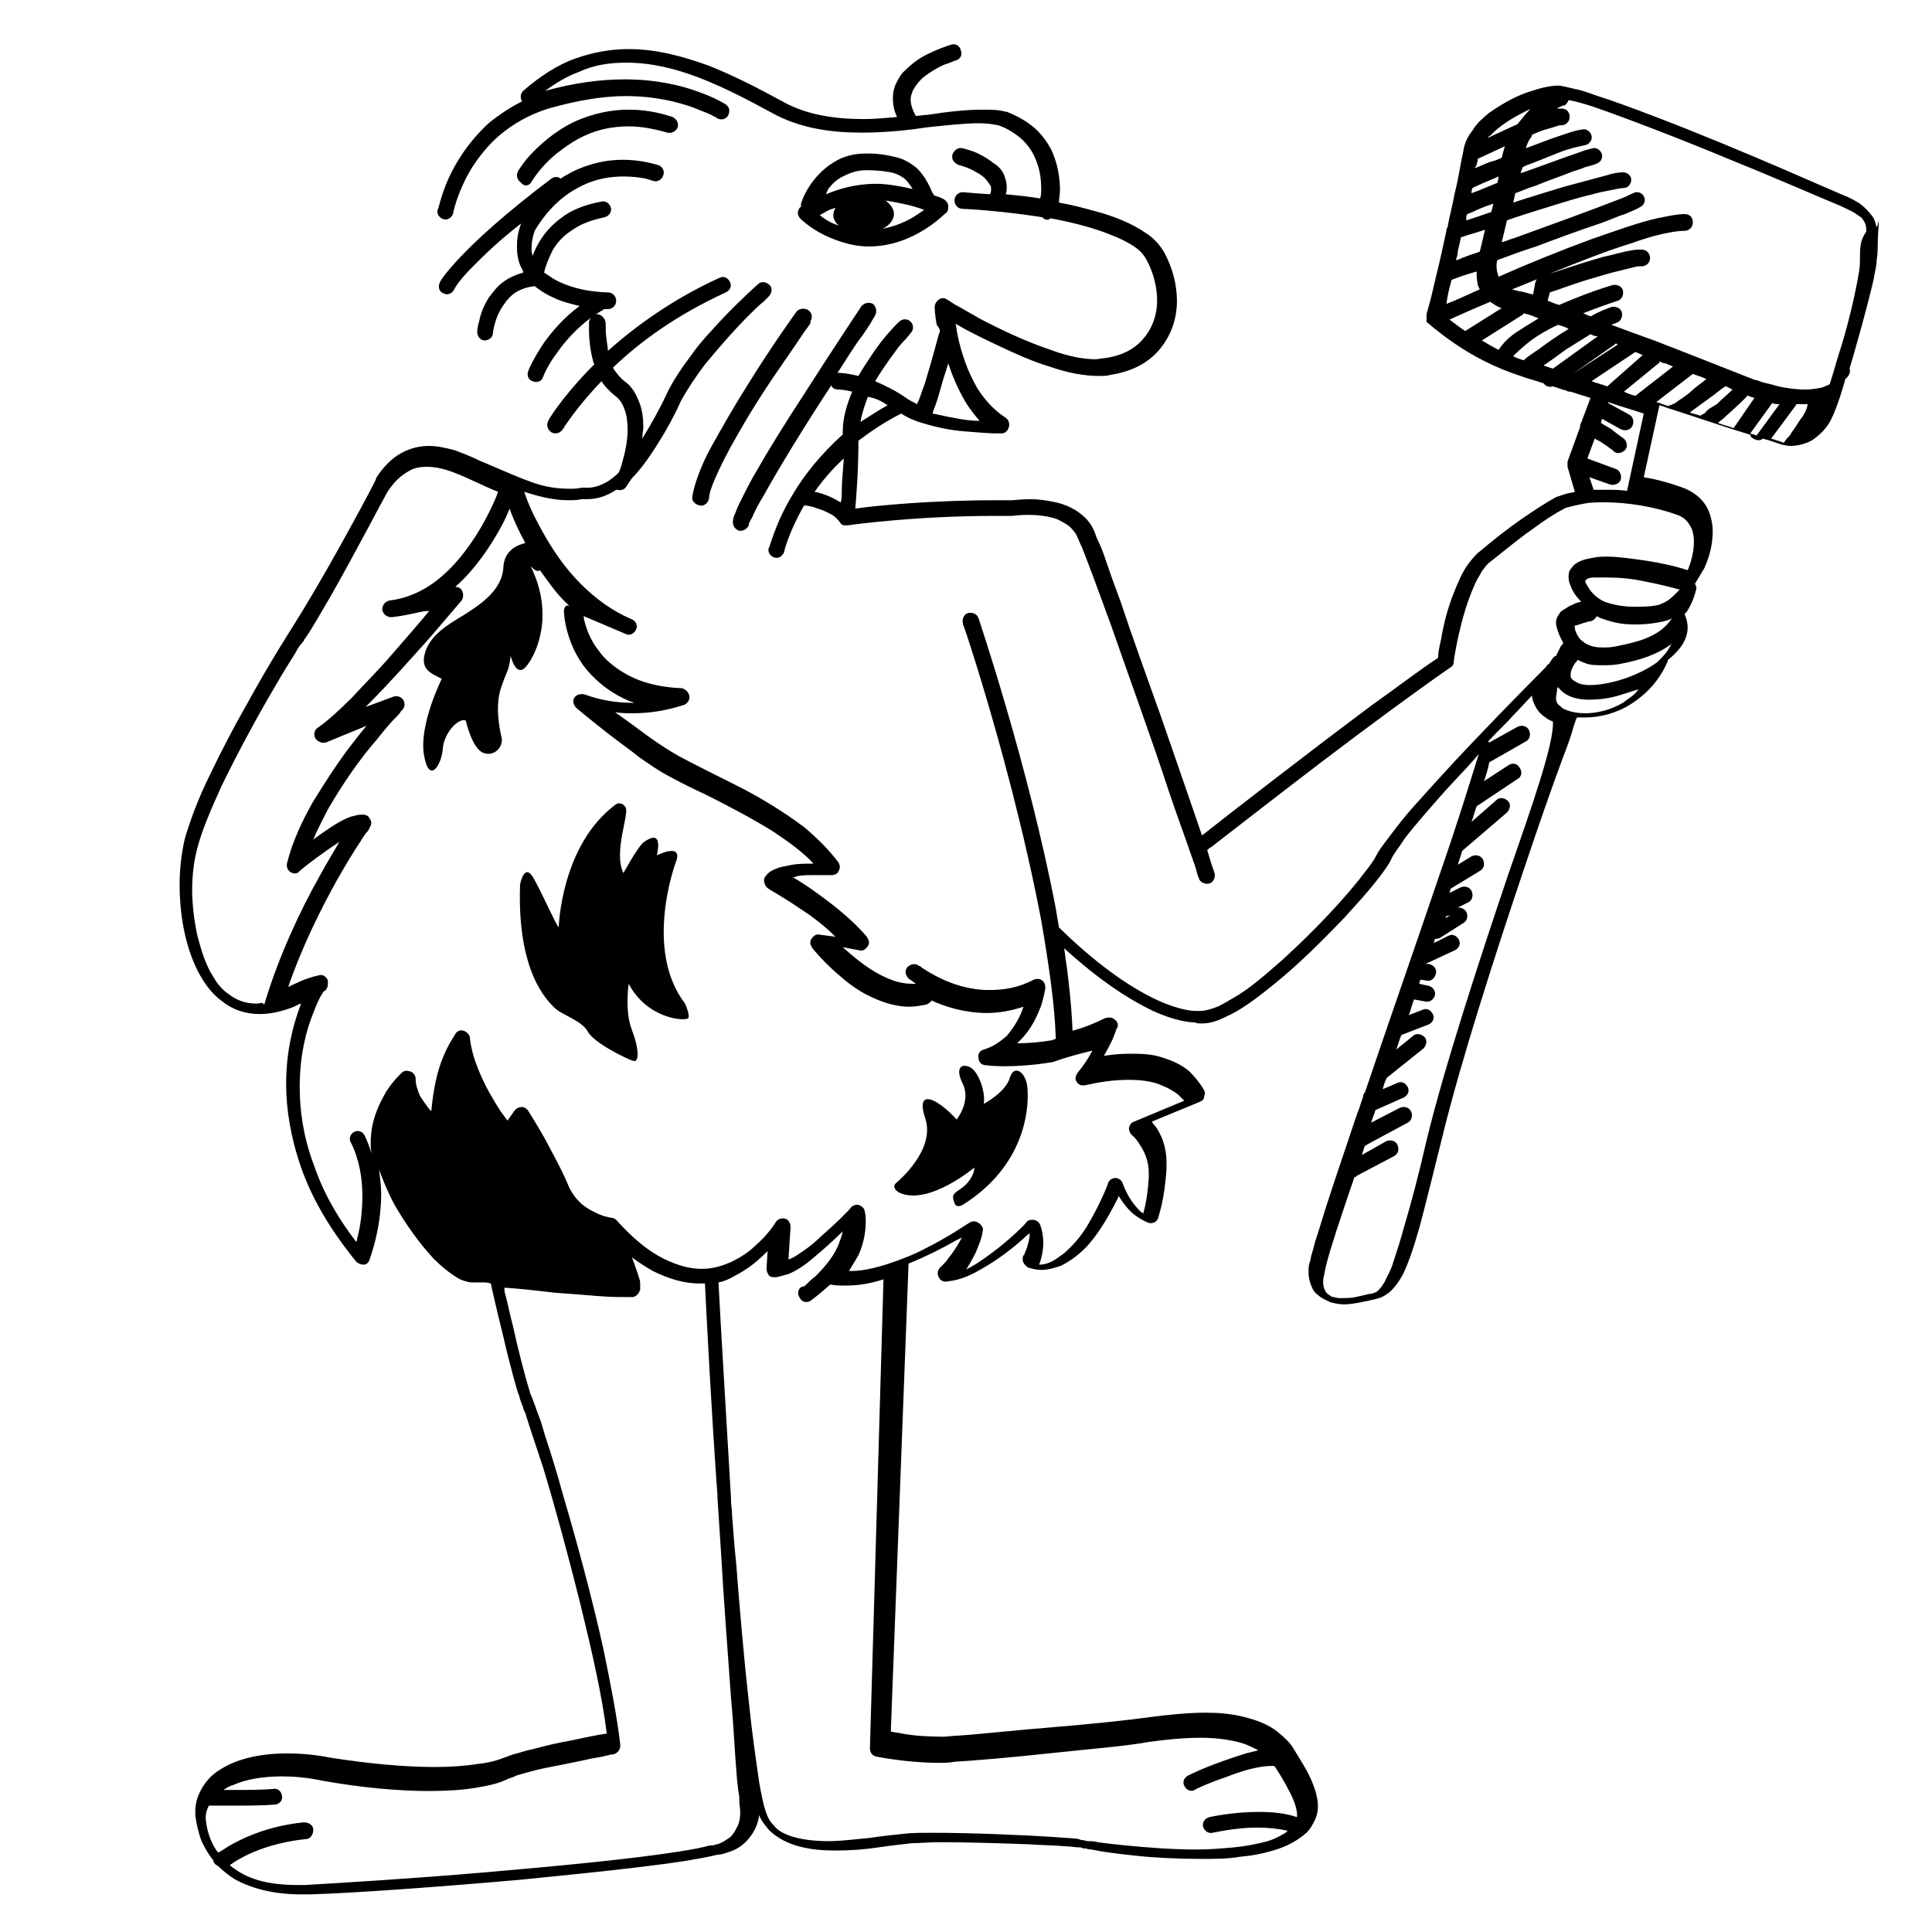 <?xml version="1.0" encoding="utf-8"?>
<!-- Generator: Adobe Illustrator 28.0.0, SVG Export Plug-In . SVG Version: 6.00 Build 0)  -->
<svg version="1.1" id="Layer_1" xmlns="http://www.w3.org/2000/svg" xmlns:xlink="http://www.w3.org/1999/xlink" x="0px" y="0px"
	 viewBox="0 0 185 185" style="enable-background:new 0 0 185 185;" xml:space="preserve">
<style type="text/css">
	.st0{display:none;}
	.st1{display:inline;fill:#1D2C5B;}
	.st2{display:inline;}
	.st3{fill:#F9ED32;}
	.st4{display:none;fill:#1D2C5B;}
</style>
<g id="Layer_1_00000091004114975140752730000000386075340551319229_" class="st0">
	<rect id="XMLID_228_" x="-38.6" y="-59.5" class="st1" width="271.3" height="271.3"/>
	<g class="st2">
		<g id="XMLID_1_">
			<path id="XMLID_40_" class="st3" d="M-6,29l-2.7,3.3l-8.7-7l7,9l-2.3,2.9l-10.1-4.8l8.5,6.8l-2.7,3.3l-12-9.7l4.1-5.1l8.8,4.3
				l-6.1-7.6l4.1-5.2L-6,29z"/>
			<path id="XMLID_37_" class="st3" d="M-8,9.6l14.5,7.5L3,20.5l-1.8-1l-3.6,3.4l1,1.8l-3.4,3.2L-11.6,13L-8,9.6z M-3.9,19.9
				l2.3-2.2l-5-3L-3.9,19.9z"/>
			<path id="XMLID_35_" class="st3" d="M9.5,9.9l5.2-4L17.1,9l-9,6.9L-1.3,3.7l3.8-2.9L9.5,9.9z"/>
			<path id="XMLID_32_" class="st3" d="M21.4,0.6l2.5,4.1l-4.1,2.5l-8-13.2l6-3.6c0.3-0.2,0.6-0.4,1-0.6c0.6-0.3,3.1-1.7,5.4-0.3
				c0.4,0.2,1.3,0.9,2,2.1c0.3,0.5,1.3,2.3,0.7,4.1c-0.1,0.5-0.5,1.1-0.9,1.6c-0.8,1-1.8,1.6-2.8,2.2L21.4,0.6z M19.5-2.7l1.8-1.1
				c0.6-0.4,1.3-0.9,1.3-1.7c0-0.1-0.1-0.5-0.3-0.8c-0.1-0.2-0.4-0.5-0.6-0.6c-0.6-0.3-1.3,0-1.9,0.3l-1.9,1.2L19.5-2.7z"/>
			<path id="XMLID_29_" class="st3" d="M34.5-18.4L45.8-6.7l-4.3,2l-1.3-1.6l-4.5,2.1l0.3,2l-4.2,2L30-16.4L34.5-18.4z M35.1-7.3
				L38-8.6l-3.8-4.4L35.1-7.3z"/>
			<path id="XMLID_27_" class="st3" d="M61.9-21.5c0-0.1-0.3-0.7-0.6-1.1c-0.8-1-1.9-0.8-2.3-0.7c-0.4,0.1-1.1,0.4-1.6,1.4
				c-0.5,1.1-0.3,2.3,0,3.5c0.1,0.2,0.2,1,0.6,1.6c0.6,1.2,1.8,2.2,3.2,1.8c0.4-0.1,0.7-0.3,1-0.5c0.9-0.9,0.7-2.1,0.7-2.5l4.6-1.2
				c0.1,0.7,0.1,0.8,0.1,1.2c0,1-0.2,3.7-2.6,5.4c-0.5,0.4-1.3,0.8-2.8,1.2c-2.9,0.8-4.6,0.2-5.8-0.4c-2-1.1-3.1-3.2-3.7-5.5
				c-0.7-2.7-0.4-5.5,1.5-7.6c0.6-0.7,1.7-1.6,3.8-2.2c2.8-0.7,5.7-0.1,7.5,2.4c0.4,0.6,0.7,1.2,1,1.9L61.9-21.5z"/>
			<path id="XMLID_24_" class="st3" d="M80.2-30.4c2.9,0.9,4.6,3.6,5.1,6.8c0.3,2.5-0.3,4.2-0.7,5c-1.5,3.2-4.8,3.8-6,4
				c-0.7,0.1-2.2,0.2-3.8-0.3c-2.8-1-4.4-3.6-4.8-6.7c-0.1-0.6-0.2-2,0.1-3.5c1-4.5,4.9-5.3,6.3-5.6C77.1-30.6,78.6-30.9,80.2-30.4z
				 M75.2-25.5c-0.7,1.3-0.4,3-0.4,3.4c0.3,2,0.8,2.9,1.6,3.4c0.8,0.5,1.5,0.4,1.9,0.4c0.8-0.1,1.4-0.4,1.9-1.2
				c0.4-0.7,0.7-1.7,0.4-3.6c0-0.2-0.1-1-0.4-1.7c-0.2-0.6-1-2.2-3-2C75.9-26.5,75.4-26,75.2-25.5z"/>
			<path id="XMLID_22_" class="st3" d="M93.3-31.5l5.3,9l-0.2-9.1l4.4-0.1l0.3,15.4l-4.8,0.1l-5.3-9l0.2,9.1l-4.4,0.1l-0.3-15.4
				L93.3-31.5z"/>
			<path id="XMLID_20_" class="st3" d="M114.2-26c-0.1-0.7-0.3-1.3-1.8-1.4c-0.8-0.1-1.2,0-1.4,0.3c-0.1,0.1-0.2,0.3-0.2,0.5
				s0,0.4,0.2,0.6c0.3,0.4,1.3,0.7,2.5,1.1c0.6,0.2,1.3,0.5,1.9,0.8s1.3,0.7,1.8,1.1c0.3,0.3,0.8,0.9,1.1,1.9
				c0.2,0.8,0.2,1.4,0.1,1.7c-0.1,0.8-0.6,2.8-2.5,3.8c-1.5,0.9-2.9,0.9-4.4,0.8c-0.3,0-1.1-0.1-1.9-0.3c-3.2-0.9-4.1-3-4.4-4.4
				c0-0.2,0-0.5-0.1-1.1l4.6,0.5c0,0.3,0.1,0.5,0.1,0.6c0.2,0.6,0.8,1,2,1.1c0.1,0,1.1,0.2,1.5-0.4c0.1-0.1,0.2-0.3,0.3-0.6
				c0-0.2,0-0.5-0.3-0.8c-0.3-0.3-0.9-0.5-1.9-0.9c-0.9-0.3-2.1-0.8-2.9-1.3c-1.2-0.7-1.9-1.4-2.2-2.8c-0.1-0.3-0.2-0.9-0.1-1.6
				c0.1-0.8,0.5-2.8,2.6-3.8c1.4-0.6,2.8-0.6,4.2-0.4c1.5,0.2,2.9,0.5,4.1,1.6c0.5,0.5,0.9,1,1.2,1.7c0.2,0.6,0.4,1,0.4,2.2
				L114.2-26z"/>
			<path id="XMLID_18_" class="st3" d="M134-23l-4.4-0.9l-2.3,11.2l-4.7-1l2.3-11.3l-4.4-0.9l0.8-3.8l13.5,2.8L134-23z"/>
			<path id="XMLID_15_" class="st3" d="M145.5-7.4l-4.7-1.5c0.1-0.7,0.1-0.9,0.5-2.1s0.6-2,0.4-2.6c-0.2-0.7-1.2-1-1.3-1l-2.3-0.7
				l-1.6,5.1l-4.5-1.5l4.6-14.7l7.7,2.4c0.3,0.1,0.5,0.2,0.8,0.3c0.5,0.2,2.8,0.9,3.3,3.1c0.1,0.4,0.3,1.3-0.1,2.5
				c-0.4,1.3-1.3,2.4-2.6,2.7c-0.4,0.1-0.8,0.2-1.2,0.1c0.2,0.1,0.4,0.2,0.6,0.3c0.4,0.3,1.1,0.8,1.2,2.1c0,1.3-0.6,2.9-0.9,4.1
				c-0.1,0.2-0.1,0.5,0,0.6c0.1,0.1,0.1,0.1,0.2,0.1L145.5-7.4z M139.1-18.6l2.4,0.8c0.1,0,0.2,0.1,0.4,0.1c0.5,0.1,1.1,0.1,1.5-0.3
				c0.1-0.1,0.3-0.3,0.4-0.7c0-0.1,0.1-0.4,0.1-0.7c-0.1-0.8-0.8-1-1.4-1.3l-2.5-0.8L139.1-18.6z"/>
			<path id="XMLID_13_" class="st3" d="M157-19.4l-3.6,8.1c-0.1,0.2-0.1,0.3-0.2,0.5c-0.4,1-0.4,1.7-0.2,2.2s0.7,0.9,1.2,1.1
				c0.5,0.2,0.9,0.2,1.1,0.2c1.2,0,1.8-1.2,2.3-2.2l3.6-8.1l4.4,1.9l-3.5,7.9c-0.2,0.4-0.4,0.9-0.6,1.3c-0.4,0.7-1.3,2.5-3.5,3.1
				c-1.2,0.3-2.8,0.3-5.3-0.8c-0.3-0.1-1.4-0.6-2.3-1.3c-0.6-0.5-2.4-2.1-2.2-4.8c0.1-1.3,0.7-2.6,1.2-3.7l3.3-7.5L157-19.4z"/>
			<path id="XMLID_11_" class="st3" d="M174.2-3.8c0-0.1,0.3-0.7,0.3-1.2c0.1-1.3-0.8-1.9-1.1-2.1c-0.3-0.2-1.1-0.5-2.1-0.1
				c-1.1,0.4-1.9,1.4-2.5,2.5c-0.1,0.2-0.5,0.8-0.7,1.5c-0.4,1.3-0.3,2.8,1,3.5c0.3,0.2,0.7,0.3,1.1,0.3c1.3,0.1,2-1,2.2-1.3
				l4.1,2.4c-0.4,0.5-0.5,0.6-0.8,0.9c-0.7,0.7-2.8,2.5-5.6,2c-0.7-0.1-1.5-0.3-2.8-1.1c-2.6-1.5-3.4-3.1-3.8-4.4
				c-0.6-2.2,0.1-4.5,1.2-6.5c1.4-2.4,3.6-4.2,6.4-4.3c0.9,0,2.4,0.1,4.2,1.1c2.5,1.5,4.1,3.9,3.6,7c-0.1,0.8-0.4,1.4-0.6,2.1
				L174.2-3.8z"/>
			<path id="XMLID_9_" class="st3" d="M191,5.4l-3.6-2.6l-6.8,9.3l-3.9-2.8l6.8-9.3l-3.6-2.7l2.3-3.2l11.1,8.2L191,5.4z"/>
			<path id="XMLID_7_" class="st3" d="M188.8,18.8l-3.7-3.1l10-11.7l3.7,3.1L188.8,18.8z"/>
			<path id="XMLID_4_" class="st3" d="M208.8,17.1c1,2.9-0.1,5.9-2.4,8.2c-1.8,1.7-3.5,2.3-4.4,2.5c-3.5,0.7-6-1.5-6.8-2.3
				c-0.5-0.5-1.5-1.6-2-3.2c-1-2.8,0.2-5.7,2.4-7.9c0.4-0.4,1.4-1.4,2.9-2c4.2-1.9,7.2,0.6,8.3,1.7
				C207.2,14.5,208.3,15.5,208.8,17.1z M202,16c-1.5,0.2-2.7,1.5-3,1.8c-1.4,1.4-1.8,2.4-1.8,3.3s0.6,1.5,0.8,1.7
				c0.6,0.6,1.2,0.9,2.1,0.8c0.8-0.1,1.7-0.5,3.1-1.8c0.1-0.1,0.7-0.7,1.1-1.4c0.4-0.6,1.2-2.2-0.3-3.6C203.2,16,202.4,16,202,16z"
				/>
			<path id="XMLID_2_" class="st3" d="M217.2,26.2l-4,9.7l7.2-5.6l2.7,3.5l-12.2,9.4l-3-3.8l4-9.7l-7.2,5.6l-2.7-3.5l12.2-9.5
				L217.2,26.2z"/>
		</g>
		<path class="st3" d="M94.7,105.2c-0.4,1.4-2.5,2.5-2.5,2.5c0.2-1.1-0.5-3.1-1.3-3.5s-1.5,0-0.7,1.6c0.8,1.7-0.6,3.4-0.6,3.4
			c-1.8-2-4-3.1-3-0.1s-2.6,6-2.7,6.1c-0.7,0.5,0.2,1,0.2,1c2.8,1.3,7.2-2.4,7.2-2.4c0,0.7-0.6,1.6-1.4,2.1s-0.7,0.7-0.5,1.3
			c0.2,0.6,0.9,0.1,0.9,0.1c5.8-3.7,6.2-9,6.1-10.8C96.4,104.7,95.1,103.8,94.7,105.2z M62.7,84.6c0.8-2-1.8-0.7-1.8-0.7
			c0.5-2.3-0.6-1.7-1.2-1.3c-0.6,0.4-2,3-2,3c-1-2,0.6-5.7,0.2-6.3c-0.4-0.6-0.9-0.3-0.9-0.3c-5.3,3.9-5.5,11.8-5.5,11.8
			c-0.4-0.5-1.5-3.1-2.4-4.7s-1.3,0.6-1.3,0.6c-0.3,8.4,2.6,11.1,3.3,11.8c0.7,0.7,2.6,1.2,3.2,2.3c0.6,1.1,3.9,2.7,4.4,2.8
			c0.5,0.1,0.5-1.2-0.2-3s-0.3-4.4-0.3-4.4c1.8,3.4,5.4,3.6,5.7,3.3c0.2-0.3-0.3-1.4-0.3-1.4C59.6,92.9,62.7,84.6,62.7,84.6z
			 M48.9,19.4L48.9,19.4c0,0,0.8-1.4,2.4-2.7c0.8-0.6,1.7-1.3,2.9-1.8c1.1-0.5,2.5-0.8,4-0.8c1.1,0,2.3,0.2,3.7,0.6
			c0.4,0.1,0.8-0.1,1-0.5c0.1-0.4-0.1-0.8-0.5-1c-1.5-0.5-2.9-0.7-4.2-0.7c-1.8,0-3.3,0.4-4.6,0.9c-2,0.8-3.5,2.1-4.5,3.1
			s-1.5,1.9-1.5,1.9c-0.2,0.4-0.1,0.8,0.3,1.1C48.2,19.9,48.7,19.8,48.9,19.4z M42,26.7c-1.5,1.6-1.9,2.3-1.9,2.4
			c-0.2,0.4,0,0.9,0.4,1c0.4,0.2,0.8,0,1-0.4l0,0c0,0,0.3-0.7,1.8-2.2c1-1,2.4-2.4,4.6-4.1c-0.3,0.8-0.4,1.5-0.4,2.2
			c0,0.7,0.1,1.4,0.4,2c0.1,0.2,0.2,0.3,0.2,0.5c-0.7,0.2-1.4,0.5-1.9,0.9c-0.6,0.4-1,1-1.4,1.5c-0.5,0.8-0.8,1.6-0.9,2.2
			c-0.2,0.6-0.2,1-0.2,1.1c0,0.4,0.3,0.8,0.7,0.8s0.8-0.3,0.8-0.7l0,0l0,0l0,0c0,0,0.1-1.1,0.7-2.2c0.3-0.5,0.7-1.1,1.2-1.5
			s1.2-0.7,2.1-0.8c0.5,0.4,1.1,0.8,1.8,1.1c0.8,0.4,1.7,0.6,2.5,0.8c-1.5,1.1-2.6,2.4-3.4,3.5c-1,1.5-1.5,2.6-1.5,2.7
			c-0.2,0.4,0,0.9,0.4,1c0.4,0.2,0.9,0,1-0.4l0,0l0,0c0,0,0.4-1.1,1.4-2.4c0.9-1.3,2.4-2.9,4.3-4c0,0,0.1,0,0.1-0.1
			c0.2,0,0.4,0,0.4,0c0.4,0,0.8-0.3,0.8-0.8c0-0.4-0.3-0.8-0.8-0.8l0,0c0,0-0.5,0-1.3-0.1c-1.1-0.1-2.7-0.5-3.9-1.2
			c-0.3-0.2-0.6-0.4-0.9-0.6c0.1-0.5,0.4-1.3,0.8-2.1c0.4-0.7,1-1.4,1.8-1.9c0.8-0.6,1.8-1,3.2-1.3c0.4-0.1,0.7-0.5,0.6-0.9
			c-0.1-0.4-0.5-0.7-0.9-0.6c-1.6,0.3-2.9,0.8-3.9,1.6c-1.5,1.1-2.3,2.5-2.7,3.6c-0.1-0.3-0.1-0.5-0.1-0.8c0-0.5,0.1-1,0.3-1.6
			c1.3-2.2,2.9-3.5,4.3-4.2c1.5-0.8,3-1,4.2-1c0.9,0,1.6,0.1,2.1,0.2c0.3,0.1,0.5,0.1,0.6,0.2c0.1,0,0.1,0,0.1,0l0,0l0,0l0,0
			c0.4,0.2,0.9-0.1,1-0.5c0.2-0.4-0.1-0.9-0.5-1c-0.1,0-1.4-0.5-3.4-0.5c-1.4,0-3.1,0.3-4.9,1.2c-0.3,0.2-0.6,0.3-1,0.6
			c-0.3-0.2-0.6-0.2-0.9,0C46.3,22.5,43.6,25,42,26.7z M74.3,31.8c0,0-2.4,3.3-4.8,7.2c-1.2,1.9-2.4,4-3.4,5.8
			c-0.5,0.9-0.9,1.8-1.2,2.6c-0.3,0.8-0.5,1.5-0.6,2.1c-0.1,0.4,0.2,0.8,0.7,0.9c0.4,0.1,0.8-0.2,0.9-0.7c0-0.4,0.2-1,0.5-1.7
			c0.5-1.2,1.3-2.8,2.3-4.5c1.4-2.5,3.2-5.2,4.6-7.2c0.7-1,1.3-1.9,1.7-2.5c0.2-0.3,0.4-0.5,0.5-0.7c0.1-0.1,0.1-0.1,0.1-0.2v-0.1
			c0.2-0.4,0.2-0.8-0.2-1.1C75.1,31.5,74.6,31.5,74.3,31.8L74.3,31.8z M147.1,62.1L147.1,62.1L147.1,62.1L147.1,62.1z M147.2,10.1
			L147.2,10.1L147.2,10.1L147.2,10.1z M177.6,23.4c-0.1-0.3-0.2-0.6-0.4-0.8c-0.3-0.4-0.6-0.7-1.1-1.1c-0.5-0.3-1-0.6-1.8-0.9l0,0
			c-0.9-0.4-2.8-1.2-5.3-2.3c-3.7-1.6-8.5-3.6-12.7-5.2c-2.1-0.8-4-1.5-5.6-2c-0.8-0.3-1.4-0.5-2-0.6c-0.3-0.1-0.5-0.1-0.8-0.2
			c-0.2,0-0.4-0.1-0.6-0.1h-0.1c-0.7,0-1.6,0.2-2.5,0.5c-1.4,0.4-2.8,1.2-4.1,2.1c-0.6,0.5-1.2,1-1.6,1.7c-0.5,0.6-0.8,1.3-0.9,2.1
			c-0.2,0.8-0.4,2.3-0.8,3.9c-0.2,1.1-0.5,2.2-0.7,3.3c-0.1,0.1-0.1,0.2-0.1,0.3c-0.3,1.4-0.6,2.8-0.9,4c-0.3,1.2-0.5,2.2-0.7,2.9
			s-0.3,1.1-0.3,1.1l0,0c0,0.1,0,0.2,0,0.4c0,0,0,0,0,0.1c0,0,0,0,0,0.1c0,0,0,0,0,0.1l0,0c0,0.1,0.1,0.1,0.1,0.1s1,0.9,2.6,2
			s3.8,2.3,6.3,3.1l0,0l0,0c0.5,0.2,1.3,0.4,2.2,0.7l0,0c0.2,0.3,0.6,0.4,0.9,0.3c0.4,0.1,0.8,0.3,1.3,0.4c0.1,0.1,0.2,0.1,0.4,0.1
			c0.6,0.2,1.2,0.4,1.9,0.6l-0.9,2.4c-0.1,0.1-0.1,0.3-0.1,0.4l-1.2,3.3l0,0l0,0l0,0v0.1l0,0v0.1c0,0,0,0,0,0.1v0.1c0,0,0,0,0,0.1
			l0,0l0.7,2.4c-0.3,0.1-0.6,0.1-0.9,0.2c-0.3,0.1-0.6,0.2-0.9,0.3l0,0c-0.9,0.5-2,1.2-3.3,2.1c-1.3,0.9-2.7,2-4,3.1l0,0
			c-0.4,0.3-0.8,0.8-1.1,1.2c-0.6,0.8-1,1.8-1.4,2.8c-0.6,1.5-1,3.1-1.2,4.4c-0.2,0.8-0.3,1.4-0.3,1.8c-1.7,1.1-3.9,2.8-6.3,4.5
			c-6.3,4.7-13.9,10.6-16.3,12.5c-1-2.9-2.4-7-3.9-11.3c-1.4-3.9-2.8-7.8-3.9-11.1c-0.6-1.6-1.1-3-1.5-4.2c-0.2-0.6-0.4-1.1-0.6-1.5
			s-0.3-0.7-0.4-1c-0.3-0.7-0.7-1.2-1.2-1.6c-0.7-0.6-1.6-1-2.5-1.2s-1.7-0.3-2.4-0.3c-0.9,0-1.6,0.1-1.8,0.1c-0.5,0-1,0-1.5,0
			c-6.2,0-11.4,0.5-13.5,0.8c0.1-1.2,0.3-3.6,0.3-6.5c1.2-0.9,2.5-1.8,4.1-2.6c0.6,0.4,1.3,0.7,2,0.9c1.3,0.4,2.7,0.7,4,0.8
			s2.4,0.2,3,0.2c0.4,0,0.6,0,0.6,0c0.3,0,0.6-0.2,0.7-0.6c0.1-0.3,0-0.7-0.3-0.9c-1.1-0.7-2-1.7-2.7-2.8c-1-1.7-1.6-3.6-1.9-5.1
			c-0.1-0.4-0.1-0.8-0.2-1.1c1,0.6,2.4,1.3,4.1,2.1c1.5,0.7,3.2,1.5,4.9,2c1.7,0.6,3.3,0.9,4.8,0.9c0.3,0,0.7,0,1-0.1
			c2-0.3,3.6-1.1,4.7-2.4c1.1-1.3,1.7-2.9,1.7-4.7c0-1.5-0.4-3.1-1.2-4.6c-0.4-0.7-1-1.4-1.8-1.9c-1.3-0.9-3-1.6-4.9-2.1
			c-1.1-0.3-2.2-0.6-3.4-0.8c0-0.3,0.1-0.8,0.1-1.2c0-1.1-0.2-2.6-0.9-4c-0.4-0.7-0.9-1.4-1.6-2s-1.6-1.1-2.6-1.5h-0.1
			c-0.7-0.2-1.4-0.2-2.2-0.2c-1.6,0-3.4,0.2-5.3,0.5c-0.4,0-0.8,0.1-1.1,0.1c-0.4-0.7-0.5-1.2-0.5-1.6c0-0.3,0.1-0.5,0.2-0.8
			c0.2-0.4,0.5-0.8,0.9-1.2c0.6-0.5,1.4-1,2.1-1.3C88.7,8.1,89,8,89.2,7.9c0.1,0,0.2-0.1,0.2-0.1h0.1l0,0l0,0l0,0l0,0
			c0.4-0.1,0.7-0.5,0.5-1c-0.1-0.4-0.5-0.7-1-0.5l0,0c0,0-1.3,0.4-2.6,1.1c-0.7,0.4-1.3,0.9-1.9,1.5C84.2,9.2,84,9.6,83.8,10
			s-0.3,0.9-0.3,1.4c0,0.6,0.1,1.2,0.4,1.8c-1.1,0.1-2.1,0.2-3.2,0.2c-2.8,0-5.5-0.4-7.8-1.7c-2.2-1.2-4.5-2.4-7-3.4
			c-2.5-0.9-5-1.6-7.7-1.6c-1.7,0-3.4,0.3-5.1,0.9c-1.7,0.6-3.4,1.7-5,3.1c-0.3,0.3-0.3,0.7-0.1,1c-1.2,0.6-2.2,1.3-3.1,2
			c-2,1.8-3.3,3.9-4,5.5s-0.9,2.8-1,2.9c-0.1,0.4,0.2,0.8,0.6,0.9c0.4,0.1,0.8-0.2,0.9-0.6l0,0l0,0c0-0.1,0.4-2,1.7-4.2
			c0.7-1.1,1.6-2.3,2.8-3.3s2.7-1.9,4.6-2.5c2.8-0.8,5.3-1.2,7.4-1.2c2.9,0,5.1,0.6,6.5,1.1c0.7,0.3,1.3,0.5,1.7,0.7
			c0.2,0.1,0.3,0.2,0.4,0.2c0,0,0.1,0,0.1,0.1l0,0l0,0l0,0c0.4,0.2,0.8,0.2,1.1-0.2c0.2-0.4,0.2-0.8-0.2-1.1c0,0-0.9-0.6-2.6-1.2
			c-1.6-0.6-4-1.2-7.1-1.2c-2.2,0-4.7,0.3-7.6,1.1c1.1-0.8,2.1-1.4,3.2-1.8C54.9,8.2,56.4,8,58,8c2.4,0,4.8,0.6,7.1,1.5
			s4.6,2.1,6.8,3.3c2.7,1.5,5.7,1.9,8.6,1.9c2.1,0,4.3-0.2,6.2-0.5c1.9-0.2,3.7-0.4,5.1-0.4c0.7,0,1.3,0.1,1.8,0.2
			c0.9,0.3,1.6,0.8,2.1,1.2c0.8,0.7,1.3,1.5,1.6,2.4c0.3,0.8,0.4,1.7,0.4,2.4c0,0.4,0,0.7-0.1,1c-1.2-0.2-2.3-0.3-3.3-0.4
			c0.1-0.2,0.1-0.5,0.1-0.7c0-0.4-0.1-0.7-0.2-1c-0.2-0.6-0.6-1-1.1-1.3c-0.6-0.5-1.4-0.9-1.9-1.1c-0.6-0.2-1-0.3-1-0.3
			c-0.4-0.1-0.8,0.1-1,0.6c-0.1,0.4,0.1,0.8,0.6,1l0,0l0,0l0,0c0,0,0.9,0.2,1.7,0.7c0.4,0.2,0.8,0.5,1,0.8c0.1,0.1,0.2,0.3,0.3,0.4
			c0.1,0.1,0.1,0.3,0.1,0.4c0,0.2,0,0.3-0.1,0.5c-1.6-0.1-2.6-0.2-2.6-0.2c-0.4,0-0.8,0.3-0.8,0.8c0,0.4,0.3,0.8,0.8,0.8l0,0
			c0.4,0,3.8,0.2,7.6,0.8c0.1,0.1,0.2,0.2,0.3,0.2c0.2,0.1,0.4,0,0.5-0.1l0,0c2.1,0.4,4.1,0.9,5.8,1.6c0.8,0.3,1.6,0.7,2.2,1.1
			c0.6,0.4,1,0.9,1.2,1.3c0.7,1.3,1,2.7,1,3.9c0,1.4-0.5,2.7-1.3,3.6c-0.8,1-2.1,1.7-3.8,1.9c-0.2,0-0.5,0.1-0.8,0.1
			c-1.2,0-2.7-0.3-4.3-0.9c-2.4-0.8-4.9-2-6.8-3c-0.9-0.5-1.7-1-2.3-1.3c-0.3-0.2-0.5-0.3-0.6-0.4c-0.1,0-0.1-0.1-0.2-0.1l0,0l0,0
			c-0.2-0.2-0.6-0.2-0.8,0c-0.2,0.1-0.4,0.4-0.4,0.7c0,0,0,0.7,0.2,1.7c0.3,0.4,0.3,0.5,0.3,0.6l0,0c0,0,0,0.1-0.1,0.3
			c-0.2,0.7-0.6,2.3-1.1,3.9c-0.2,0.8-0.5,1.5-0.7,2.1c-0.1,0.3-0.2,0.5-0.3,0.7l0,0c-0.3-0.2-0.6-0.3-0.9-0.5
			c-1.1-0.8-2.2-1.3-3.1-1.7c0.6-1,1.3-2,1.9-2.8c0.4-0.6,0.8-1,1.1-1.3c0.1-0.2,0.3-0.3,0.3-0.4l0.1-0.1l0,0l0,0l0,0
			c0.3-0.3,0.3-0.8,0-1.1s-0.8-0.3-1.1,0l0,0c0,0-1.4,1.3-2.7,3.3c-0.4,0.6-0.8,1.2-1.2,1.9c-1.2-0.3-1.9-0.3-2-0.3l0,0
			c0.9-1.4,1.7-2.7,2.4-3.6c0.4-0.6,0.7-1,0.9-1.4c0.2-0.3,0.3-0.5,0.3-0.5c0.2-0.4,0.1-0.8-0.2-1.1c-0.4-0.2-0.8-0.1-1.1,0.2
			c0,0-2.8,4.2-5.8,8.9c-1.5,2.3-3,4.7-4.2,6.8c-0.6,1-1.1,2-1.5,2.8c-0.2,0.4-0.4,0.8-0.5,1.1s-0.3,0.6-0.3,0.9
			c-0.1,0.4,0.1,0.8,0.5,1c0.4,0.1,0.8-0.1,1-0.5c0-0.2,0.1-0.4,0.3-0.7c0.2-0.5,0.6-1.3,1.1-2.1c1.6-2.9,4.2-7.1,6.5-10.6
			c0.1,0.3,0.4,0.4,0.7,0.4l0,0c0,0,0.5,0,1.3,0.2c-0.5,1.2-0.9,2.5-0.9,3.8c0,0.1,0,0.2,0,0.3c-2.1,1.9-3.7,3.9-4.7,5.6
			c-1.8,2.9-2.3,5.3-2.4,5.3c-0.1,0.4,0.2,0.8,0.6,0.9c0.4,0.1,0.8-0.2,0.9-0.6l0,0c0-0.1,0.5-2,1.9-4.4c0.3,0,0.8,0.1,1.3,0.3
			c0.4,0.1,0.8,0.3,1.2,0.5c0.4,0.2,0.7,0.5,1,0.9l0,0c0,0.1,0.1,0.1,0.1,0.1l0,0c0,0,0.1,0.1,0.2,0.1l0,0h0.1l0,0l0,0
			c0.1,0,0.1,0,0.2,0l0,0c0,0,0,0,0.1,0c0.7-0.1,6.6-0.9,14.1-0.9c0.5,0,1,0,1.5,0h0.1l0,0c0,0,0.7-0.1,1.6-0.1
			c0.8,0,1.8,0.1,2.7,0.4c0.4,0.2,0.8,0.4,1.2,0.7c0.3,0.3,0.6,0.6,0.8,1.1c0.1,0.2,0.2,0.5,0.4,0.9c0.6,1.5,1.6,4.2,2.8,7.5
			c1.7,4.9,3.9,10.9,5.5,15.8c0.8,2.4,1.6,4.5,2.1,6c0.3,0.8,0.5,1.4,0.6,1.8s0.2,0.6,0.2,0.6c0.1,0.4,0.6,0.6,1,0.5s0.6-0.6,0.5-1
			c0,0-0.3-0.8-0.7-2.2c0.1-0.1,0.2-0.2,0.4-0.3c1.7-1.3,5.9-4.6,10.5-8.1c4.6-3.5,9.5-7.1,12.4-9.1c0.2-0.1,0.3-0.3,0.3-0.5l0,0
			c0-0.2,0.3-2.1,0.9-4.3c0.3-1.1,0.7-2.2,1.1-3.1c0.2-0.5,0.5-0.9,0.7-1.3c0.3-0.4,0.5-0.7,0.8-0.9l0,0c1.4-1.1,2.7-2.2,4-3.1
			c1.2-0.9,2.3-1.6,3.1-2l0,0c0.1-0.1,0.3-0.1,0.6-0.2c0.4-0.1,0.9-0.2,1.4-0.3c0.6-0.1,1.2-0.1,1.9-0.1c2.1,0,4.7,0.4,6.9,1.2
			c0.6,0.2,1,0.6,1.2,1c0.3,0.4,0.4,1,0.4,1.6s-0.1,1.2-0.3,1.9c-0.1,0.3-0.2,0.6-0.3,0.8c-1.2-0.4-2.6-0.7-3.9-0.9
			c-1.4-0.2-2.7-0.4-3.8-0.4c-0.4,0-0.9,0-1.3,0.1c-0.6,0.1-1.1,0.2-1.6,0.5c-0.2,0.1-0.4,0.3-0.6,0.6c-0.2,0.2-0.2,0.6-0.2,0.8
			c0,0.3,0.1,0.6,0.2,0.8l0,0c0.2,0.6,0.6,1.1,1,1.5c-0.2,0.1-0.5,0.1-0.8,0.3c-0.3,0.1-0.6,0.3-0.9,0.5c-0.2,0.1-0.3,0.2-0.4,0.4
			c-0.1,0.1-0.1,0.2-0.2,0.3c0,0.1-0.1,0.3-0.1,0.4s0,0.1,0,0.2c0,0.2,0.1,0.5,0.2,0.8c0.1,0.3,0.3,0.7,0.5,1.1
			c-0.1,0.1-0.3,0.3-0.4,0.6c-0.1,0.2-0.2,0.4-0.3,0.6c-0.1,0-0.2,0.1-0.3,0.2c0,0-0.2,0.3-0.4,0.6c-0.1,0-0.2,0.1-0.2,0.2l0,0
			c0,0-3.5,3.5-7.3,7.5c-1.9,2-3.8,4.1-5.5,6c-0.8,0.9-1.5,1.8-2.1,2.6c-0.6,0.8-1.1,1.4-1.4,2c-0.2,0.4-0.6,1-1.1,1.6
			c-1.7,2.3-4.9,5.7-8,8.5c-1.6,1.4-3.1,2.7-4.5,3.5c-0.7,0.4-1.3,0.8-1.9,1s-1,0.3-1.3,0.3c-0.1,0-0.2,0-0.3,0c-0.1,0-0.2,0-0.3,0
			l0,0l0,0c0,0-1.3,0-3.5-1s-5.4-3-9.4-6.9l-0.1-0.1c-0.1-0.6-0.2-1.2-0.3-1.8c-2.6-13.6-7.4-27.8-7.4-27.8c-0.1-0.4-0.6-0.6-1-0.5
			s-0.6,0.6-0.5,1c0,0,0,0.1,0.1,0.3c0.5,1.4,2.6,7.9,4.6,15.7c1,3.9,2,8.2,2.8,12.4c0.7,4.1,1.3,8,1.4,11.4c-0.1,0-0.2,0-0.3,0.1
			c-1.2,0.2-2.4,0.3-3.4,0.3c0.1-0.1,0.2-0.2,0.3-0.3c1.1-1.1,1.6-2.3,2-3.3c0.3-1,0.4-1.7,0.4-1.7c0-0.3-0.1-0.6-0.3-0.7
			c-0.2-0.2-0.5-0.2-0.8-0.1c-1.5,0.8-2.9,1-4.3,1c-1.9,0-3.6-0.6-4.8-1.2c-0.6-0.3-1.1-0.6-1.4-0.8c-0.2-0.1-0.3-0.2-0.4-0.3
			L86,94.5l0,0l0,0l0,0c-0.3-0.3-0.8-0.2-1.1,0.1c-0.3,0.3-0.2,0.8,0.1,1.1l0,0c0,0,0.3,0.2,0.7,0.5c-0.1,0-0.3,0-0.4,0
			c-1,0-1.9-0.3-2.9-0.8c-1.4-0.7-2.7-1.8-3.7-2.7l1.6,0.3c0.3,0.1,0.6-0.1,0.8-0.4c0.2-0.3,0.1-0.6-0.1-0.9
			c-1.6-1.9-3.8-3.5-5.5-4.7c-0.6-0.4-1.2-0.8-1.6-1c0.1,0,0.3,0,0.4-0.1c0.5-0.1,1-0.1,1.5-0.1s1,0,1.3,0c0.2,0,0.3,0,0.4,0h0.1
			l0,0l0,0c0.3,0,0.6-0.1,0.7-0.4c0.2-0.3,0.1-0.6,0-0.8c-0.9-1.2-2-2.3-3.3-3.4c-2-1.5-4.3-2.9-6.5-4s-4.2-2.1-5.5-2.8
			c-0.9-0.5-1.8-1.1-2.8-1.8c-1.1-0.8-2.3-1.7-3.3-2.4c0.6,0.1,1.2,0.1,1.7,0.1c2.8,0,4.8-0.8,4.9-0.8c0.3-0.1,0.6-0.5,0.5-0.9
			c-0.1-0.4-0.4-0.6-0.7-0.7c-2.5-0.1-4.3-0.7-5.6-1.5c-1-0.6-1.8-1.3-2.3-2c-0.9-1.1-1.3-2.3-1.5-3.2c0-0.1,0-0.1,0-0.2l4,1.7l0,0
			l0,0c0.4,0.2,0.8,0,1-0.4s0-0.8-0.4-1l0,0c-1.9-0.8-3.5-2-4.9-3.4c-2.1-2.1-3.5-4.6-4.5-6.6c-0.4-0.8-0.7-1.6-0.9-2.2
			c1.3,0.4,2.7,0.8,4.2,0.8c0.4,0,0.9,0,1.3-0.1c0.2,0,0.3,0,0.5,0c1,0,1.9-0.3,2.8-0.9c0,0,0,0,0.1,0c0.3,0.1,0.6,0,0.8-0.2
			c0.2-0.3,0.4-0.6,0.6-0.9c0.7-0.7,1.3-1.5,1.9-2.4c1-1.5,2-3.2,2.8-5c0.6-1.1,1.4-2.3,2.3-3.5c1.4-1.7,2.9-3.4,4.1-4.6
			c0.6-0.6,1.1-1.1,1.5-1.4c0.2-0.2,0.3-0.3,0.4-0.4l0.1-0.1l0,0l0,0c0.3-0.3,0.4-0.8,0.1-1.1s-0.8-0.4-1.1-0.1c0,0-1.6,1.4-3.5,3.4
			c-0.9,1-2,2.1-2.9,3.4c-0.9,1.2-1.8,2.5-2.4,3.8c-0.7,1.5-1.5,2.9-2.3,4.2c0-0.4,0.1-0.8,0.1-1.1c0-0.8-0.1-1.7-0.4-2.4
			c-0.3-0.8-0.7-1.5-1.4-2c-0.4-0.3-0.7-0.7-1-1.1c0-0.1-0.1-0.1-0.1-0.2c2.5-2.4,6-5,10.8-7.2c0.4-0.2,0.6-0.6,0.4-1
			s-0.6-0.6-1-0.4c-4.6,2.1-8.1,4.7-10.7,7c0-0.1,0-0.1,0-0.2C56.1,34.6,56,34,56,33.6c0-0.2,0-0.4,0-0.5s0-0.1,0-0.1l0,0l0,0l0,0
			c0-0.4-0.3-0.8-0.7-0.9c-0.4-0.1-0.8,0.3-0.9,0.7c0,0,0,0.4,0,0.9c0,0.7,0.1,1.8,0.4,2.9c0,0.1,0.1,0.2,0.1,0.3
			c-0.2,0.2-0.3,0.3-0.5,0.5c-2.6,2.7-3.9,4.8-3.9,4.9c-0.2,0.4-0.1,0.8,0.3,1.1c0.4,0.2,0.8,0.1,1.1-0.3l0,0c0,0,1.2-2,3.7-4.6l0,0
			c0.3,0.5,0.8,1,1.3,1.4c0.4,0.3,0.7,0.7,0.9,1.3c0.2,0.5,0.3,1.2,0.3,1.9c0,1-0.2,2.1-0.5,3.1c-0.1,0.4-0.2,0.8-0.4,1.1
			c-0.3,0.3-0.7,0.6-1,0.8c-0.7,0.4-1.3,0.6-1.9,0.6c-0.1,0-0.3,0-0.4,0c-0.1,0-0.1,0-0.2,0c-0.4,0.1-0.8,0.1-1.2,0.1
			c-1.2,0-2.4-0.2-3.5-0.6c-1.7-0.6-3.4-1.4-5.1-2.1c-0.8-0.4-1.6-0.7-2.4-1c-0.8-0.2-1.6-0.4-2.4-0.4c-0.9,0-1.8,0.2-2.7,0.7
			s-1.7,1.3-2.4,2.4c0,0,0,0,0,0.1c0,0-0.1,0.2-0.2,0.4c-0.5,1-1.8,3.4-3.3,6.1c-1.5,2.7-3.2,5.6-4.4,7.5l0,0c0,0-2.2,3.4-4.5,7.6
			c-1.2,2.1-2.4,4.4-3.5,6.7c-1.1,2.2-1.9,4.4-2.4,6.1c-0.3,1.3-0.5,2.8-0.5,4.4c0,2.8,0.5,5.8,1.7,8.2c0.6,1.2,1.4,2.3,2.4,3
			c1,0.8,2.2,1.2,3.6,1.2c0.9,0,1.9-0.2,3-0.6c0.3-0.1,0.6-0.3,0.9-0.4v0.1c-0.7,1.8-1.4,4.4-1.4,7.6c0,2.3,0.4,5,1.4,7.9
			s2.7,5.9,5.3,9.1c0.2,0.2,0.5,0.3,0.7,0.3c0.3,0,0.5-0.2,0.6-0.5c0-0.1,1.1-2.8,1.1-6.3c0-0.7-0.1-1.5-0.2-2.3
			c0.4,1.1,0.9,2.3,1.5,3.4c1.1,1.9,2.4,3.7,3.7,5.1c0.7,0.7,1.3,1.2,1.9,1.6c0.3,0.2,0.6,0.4,0.9,0.5c0.3,0.1,0.6,0.2,0.9,0.2
			c0.2,0,0.6,0,1,0c0.2,0,0.5,0,0.8,0.1c0.1,0.5,0.6,2.7,1.2,5.1c0.3,1.4,0.7,2.8,1,4c0.2,0.6,0.3,1.2,0.5,1.6
			c0.1,0.5,0.3,0.9,0.4,1.2c0,0.1,0.1,0.3,0.2,0.5c0.3,1,0.9,2.8,1.7,5.2c1.1,3.6,2.4,8.4,3.6,13.2c1.1,4.5,2.1,8.9,2.5,12.3
			c-0.8,0.1-2.2,0.4-3.6,0.7c-1.2,0.2-2.4,0.5-3.5,0.8c-0.6,0.1-1.1,0.3-1.5,0.4c-0.5,0.1-0.9,0.3-1.2,0.4c-0.5,0.2-1.4,0.5-2.5,0.6
			c-1.2,0.2-2.6,0.3-4.2,0.3c-2.8,0-6.2-0.3-10-0.9c-1.5-0.3-2.9-0.4-4.1-0.4c-2.8,0-5,0.6-6.5,1.6c-0.8,0.5-1.3,1.1-1.7,1.8
			c-0.4,0.7-0.6,1.4-0.6,2.2c0,0.1,0,0.2,0,0.3c0.1,0.8,0.3,1.7,0.6,2.5c0.3,0.6,0.6,1.2,1.1,1.8c0,0.1,0.1,0.3,0.2,0.4
			c0.1,0.1,0.2,0.1,0.3,0.2c0.4,0.4,0.9,0.8,1.5,1.2c1.6,0.9,3.7,1.5,6.5,1.5c0.2,0,0.5,0,0.7,0c3.9-0.1,12.2-0.7,20.2-1.4
			c4-0.4,8-0.8,11.3-1.2c1.7-0.2,3.2-0.4,4.5-0.6c1.2-0.2,2.3-0.4,3.1-0.6c0.1,0,0.3,0,0.6-0.1c0.3-0.1,0.7-0.2,1.1-0.4
			c0.6-0.3,1.2-0.8,1.7-1.6c0.3-0.5,0.5-1,0.6-1.7c0.2,0.6,0.6,1,0.9,1.4c0.8,0.8,1.8,1.3,2.9,1.6s2.3,0.4,3.5,0.4
			c1.4,0,2.8-0.1,4.1-0.3c1.3-0.2,2.4-0.3,3.2-0.4c0.7,0,1.6-0.1,2.8-0.1c2.4,0,5.6,0.1,8.4,0.2c1.4,0.1,2.6,0.1,3.6,0.2
			c0.5,0,0.9,0.1,1.2,0.1c0.2,0,0.3,0,0.4,0.1c0.1,0,0.2,0,0.2,0c0.2,0,0.3,0.1,0.6,0.1c0.9,0.2,2.4,0.4,4.3,0.6
			c1.9,0.2,4.1,0.3,6.3,0.3c1.2,0,2.5,0,3.6-0.2c1.2-0.1,2.2-0.3,3.2-0.6c1.4-0.4,2.4-1,3.2-1.7c0.4-0.4,0.6-0.8,0.8-1.2
			c0.2-0.4,0.3-0.9,0.3-1.3c0-0.9-0.3-1.8-0.7-2.7c-0.4-0.9-1-1.8-1.6-2.8c-0.4-0.7-1-1.2-1.6-1.7c-0.9-0.7-2-1.1-3.2-1.4
			c-1.2-0.3-2.4-0.4-3.6-0.4c-1.8,0-3.6,0.2-5.2,0.4c-2.1,0.3-5.9,0.7-9.6,1s-7.3,0.7-9,0.8c-0.5,0-0.9,0.1-1.4,0.1
			c-1.4,0-2.9-0.1-3.9-0.3c-0.4-0.1-0.8-0.1-1.1-0.2L85,123c1.7-0.7,3.3-1.5,4.5-2.2c0.2-0.1,0.4-0.2,0.6-0.3
			c-0.4,0.8-0.9,1.5-1.3,2c-0.2,0.3-0.4,0.5-0.6,0.7c-0.1,0.1-0.1,0.1-0.2,0.2l0,0l0,0l0,0c-0.2,0.2-0.3,0.6-0.1,0.9
			c0.1,0.3,0.5,0.5,0.8,0.4c1.2-0.1,2.3-0.6,3.3-1.2c1.6-0.9,3-2,4-2.9c0.2-0.2,0.4-0.4,0.6-0.5c0,0.6-0.2,1.1-0.3,1.5
			c-0.1,0.2-0.2,0.4-0.2,0.5s-0.1,0.1-0.1,0.1l0,0l0,0l0,0c-0.1,0.2-0.1,0.5,0,0.7s0.3,0.4,0.5,0.5c0.4,0.1,0.8,0.2,1.2,0.2
			c0.7,0,1.3-0.2,1.9-0.4c1-0.5,1.9-1.2,2.7-2.1c1.1-1.3,2-2.9,2.6-4.1c0.1-0.2,0.2-0.3,0.2-0.5c0.5,0.8,1,1.4,1.5,1.8
			c0.8,0.6,1.4,0.8,1.4,0.8c0.4,0.1,0.8-0.1,0.9-0.5c0-0.1,0.6-1.5,0.8-4.7c0-0.2,0-0.4,0-0.6c0-1.5-0.5-2.7-1.1-3.5
			c-0.1-0.1-0.2-0.2-0.3-0.4l4.6-1.9c0.2-0.1,0.4-0.2,0.4-0.5c0.1-0.2,0.1-0.4,0-0.6c-0.4-0.7-0.9-1.3-1.4-1.8
			c-0.8-0.7-1.8-1.1-2.8-1.4s-2-0.3-3-0.3c-0.9,0-1.7,0.1-2.4,0.2c0.3-0.5,0.5-0.9,0.7-1.3c0.4-0.8,0.5-1.4,0.6-1.4
			c0.1-0.3,0-0.6-0.3-0.8c-0.2-0.2-0.6-0.2-0.9-0.1c-1,0.5-2,0.9-3.1,1.2c-0.1-2.5-0.4-5.2-0.8-7.9c3.5,3.2,6.4,5,8.5,6
			c2.2,1,3.6,1.1,4,1.1c0.2,0.1,0.4,0.1,0.7,0.1c0.7,0,1.4-0.2,2.2-0.6c1.4-0.6,2.9-1.7,4.5-3c2.4-1.9,4.9-4.4,7-6.6
			c1-1.1,2-2.2,2.8-3.2c0.8-1,1.4-1.8,1.7-2.5c0.2-0.4,0.7-1,1.2-1.8c1-1.3,2.4-2.9,4-4.7c1-1.1,2.1-2.2,3.1-3.4
			c-0.9,2.9-2.1,6.8-3.6,11.1c-2.3,6.8-5,14.5-7.3,21.3c-0.1,0.1-0.2,0.3-0.2,0.5c-0.2,0.5-0.3,1-0.5,1.4c-1.2,3.6-2.3,6.8-3.1,9.3
			c-0.4,1.3-0.7,2.3-1,3.2c-0.1,0.4-0.2,0.8-0.3,1.1c-0.1,0.3-0.1,0.6-0.2,0.8c-0.1,0.3-0.1,0.6-0.1,0.9c0,0.5,0.1,1,0.3,1.4
			c0.1,0.3,0.3,0.6,0.6,0.8c0.3,0.3,0.8,0.5,1.2,0.7c0.4,0.1,0.8,0.2,1.3,0.2s1.1-0.1,1.6-0.2c0.5-0.1,1-0.2,1.4-0.3
			c0.3-0.1,0.5-0.1,0.8-0.3c0.2-0.1,0.5-0.3,0.7-0.5c0.4-0.4,0.7-0.8,1.1-1.5c0.5-1,1-2.4,1.6-4.5c0.6-2.2,1.3-5.1,2.3-9.1
			c1.7-6.9,4.9-16.9,7.7-25.2c1.4-4.2,2.7-7.9,3.7-10.6c0.5-1.3,0.9-2.4,1.1-3.2c0.1-0.3,0.2-0.6,0.3-0.8c0.2,0,0.5,0,0.8,0
			c1.4,0,3-0.4,4.4-1.3s2.7-2.2,3.5-4.1c0,0,0,0,0-0.1c0.5-0.4,0.9-0.8,1.2-1.2c0.4-0.5,0.7-1.2,0.7-1.9c0-0.4-0.1-0.9-0.3-1.3
			c0.1-0.1,0.1-0.1,0.2-0.2c0.4-0.6,0.7-1.3,0.9-2.1c0.1-0.2,0-0.4-0.1-0.6c0.3-0.5,0.6-1,0.9-1.5c0.5-1.1,0.8-2.3,0.8-3.5
			c0-0.8-0.2-1.7-0.6-2.4c-0.4-0.7-1.1-1.3-2-1.7l0,0c-1.3-0.5-2.7-0.9-4-1.1l1.5-6.9c0.4,0.1,0.8,0.3,1.2,0.4
			c2.8,0.9,5.4,1.8,7.4,2.4h0.1c0,0.2,0.1,0.3,0.3,0.4c0.3,0.2,0.7,0.2,0.9,0c0.4,0.1,0.7,0.2,1,0.3c0.6,0.2,0.9,0.3,0.9,0.3
			s0,0,0.1,0c0,0,0.3,0.1,0.6,0.1c0.5,0,1.4-0.1,2.2-0.6c0.4-0.3,0.8-0.6,1.2-1.1s0.7-1.1,1-1.9l0,0c0.3-0.8,0.6-1.7,0.9-2.8
			c0.1-0.1,0.1-0.1,0.2-0.2c0.2-0.2,0.3-0.6,0.2-0.8c0.4-1.3,0.8-2.8,1.2-4.2c0.4-1.5,0.8-3,1.1-4.3c0.1-0.7,0.3-1.3,0.3-1.9
			c0.1-0.6,0.1-1.1,0.1-1.5c0-0.9,0.1-1.6,0.1-2.3C177.7,24,177.7,23.8,177.6,23.4z M87.5,41c0.2-0.5,0.4-1.2,0.6-1.9
			c0.2-0.8,0.5-1.6,0.7-2.3c0.4,1.2,0.9,2.4,1.6,3.6c0.4,0.7,0.9,1.3,1.4,1.9c-0.7,0-1.6-0.1-2.5-0.3c-0.7-0.1-1.4-0.3-2-0.4
			C87.4,41.2,87.5,41,87.5,41z M81.1,40C81.1,40,81.1,40,81.1,40c0.7,0.1,1.3,0.4,1.9,0.8c-0.9,0.5-1.8,1.1-2.6,1.6
			C80.5,41.7,80.8,40.8,81.1,40z M78.6,49.3c0,0.3,0,0.5-0.1,0.8c-0.1,0-0.1-0.1-0.2-0.1c-0.8-0.5-1.7-0.8-2.3-0.9l0,0
			c0.7-1,1.6-2.1,2.8-3.2C78.7,47.2,78.6,48.3,78.6,49.3z M22.6,98.1c-1.1,0-1.9-0.3-2.7-0.9c-0.6-0.4-1.1-1-1.5-1.7
			c-0.7-1.1-1.1-2.4-1.5-3.9c-0.3-1.4-0.5-3-0.5-4.4c0-1.5,0.2-2.9,0.5-4c0.4-1.6,1.3-3.7,2.3-5.9c1.6-3.3,3.5-6.8,5.1-9.5
			c0.8-1.4,1.5-2.5,2-3.3c0.2-0.4,0.4-0.7,0.6-0.9c0.1-0.1,0.1-0.2,0.2-0.2v-0.1c0.8-1.1,1.6-2.6,2.5-4.1c2.5-4.4,5.2-9.6,5.5-10.1
			c0.6-0.9,1.2-1.5,1.9-1.9c0.6-0.4,1.2-0.5,1.9-0.5c0.8,0,1.7,0.2,2.7,0.6c1.3,0.5,2.6,1.2,4.1,1.8c-0.3,0.8-1.2,2.9-2.6,4.9
			c-0.9,1.3-2,2.6-3.3,3.6c-1.3,1-2.8,1.7-4.5,1.9l0,0c-0.4,0.1-0.7,0.4-0.7,0.9c0.1,0.4,0.4,0.7,0.9,0.7l0,0l0,0c0,0,1-0.1,2.3-0.4
			c0.4-0.1,0.9-0.2,1.3-0.2c-0.9,1.1-2.2,2.6-3.6,4.2c-1.2,1.4-2.6,2.8-3.8,4.1c-1.2,1.2-2.4,2.3-3.3,2.9c-0.3,0.2-0.4,0.7-0.2,1
			c0.2,0.3,0.6,0.5,1,0.4l3.9-1.6c-0.6,0.7-1.2,1.5-1.9,2.4c-1.1,1.5-2.2,3.2-3.3,5c-1,1.8-1.9,3.7-2.4,5.7c-0.1,0.3,0,0.7,0.3,0.9
			c0.3,0.2,0.7,0.2,0.9-0.1l0,0c0.1-0.1,1.2-1,2.5-1.9c0.4-0.3,0.9-0.6,1.3-0.9c-0.5,0.9-1.2,2-1.9,3.3c-1.8,3.2-3.9,7.6-5.3,12.3
			C23.1,97.9,22.9,98.1,22.6,98.1z M68.5,177.1c-0.2,0.4-0.4,0.7-0.7,0.9c-0.4,0.3-0.8,0.5-1.1,0.6c-0.2,0-0.3,0.1-0.4,0.1h-0.1l0,0
			l0,0l0,0c-0.1,0-0.1,0-0.2,0c-0.7,0.2-1.7,0.4-3,0.6c-4.4,0.7-11.7,1.4-18.7,2s-13.7,1-17.1,1.2c-0.2,0-0.4,0-0.7,0
			c-1.7,0-3.1-0.2-4.2-0.6c-0.9-0.3-1.7-0.8-2.3-1.3c1.1-0.8,3.5-2.1,7.3-2.5c0.4,0,0.7-0.4,0.7-0.9c0-0.4-0.4-0.7-0.9-0.7
			c-3,0.3-5.2,1.2-6.7,2c-0.6,0.3-1.1,0.7-1.5,0.9c0,0,0-0.1-0.1-0.1c-0.7-1-1-2.1-1.1-3.1c0-0.1,0-0.1,0-0.2c0-0.4,0.1-0.7,0.3-1.1
			c0.3,0,1.1,0,2.2,0c1.3,0,2.9,0,4.1-0.1c0.4,0,0.8-0.4,0.7-0.8c0-0.4-0.4-0.8-0.8-0.7c-1.1,0.1-2.7,0.1-4,0.1c-0.3,0-0.5,0-0.8,0
			c0.3-0.2,0.6-0.4,1-0.5c1.1-0.5,2.7-0.8,4.6-0.8c1.1,0,2.4,0.1,3.8,0.4c3.9,0.7,7.4,1,10.3,1c1.7,0,3.2-0.1,4.4-0.3s2.2-0.4,3-0.8
			c0.2-0.1,0.6-0.2,1-0.4c0.7-0.2,1.7-0.5,2.7-0.7c1.5-0.3,3.1-0.6,4.4-0.9c0.6-0.1,1.2-0.2,1.5-0.3c0.2,0,0.3-0.1,0.4-0.1
			c0.1,0,0.2,0,0.2,0c0.4-0.1,0.7-0.4,0.7-0.9c-0.3-2.6-0.9-5.7-1.6-9.1c-1.1-5-2.6-10.5-3.9-14.9c-0.6-2.2-1.2-4.1-1.7-5.6
			c-0.2-0.7-0.4-1.4-0.6-1.9c-0.2-0.5-0.3-0.8-0.4-1.1c-0.1-0.2-0.2-0.6-0.4-1c-0.5-1.6-1.2-4.3-1.7-6.6c-0.3-1.1-0.5-2.2-0.7-2.9
			c-0.1-0.3-0.1-0.5-0.1-0.7c1.5,0.1,3.3,0.3,5,0.5c1.4,0.1,2.8,0.2,3.9,0.3c1.2,0.1,2.1,0.1,2.7,0.1c0.1,0,0.2,0,0.3,0s0.1,0,0.2,0
			c0.1,0,0.1,0,0.2,0c0.1,0,0.3-0.1,0.4-0.2c0.2-0.2,0.2-0.3,0.3-0.5c0-0.1,0-0.3,0-0.4c0-0.3,0-0.5-0.1-0.7
			c-0.1-0.4-0.3-0.9-0.5-1.5c-0.1-0.2-0.1-0.3-0.2-0.5c0.7,0.5,1.3,0.9,2,1.3c1.6,0.8,3.1,1.2,4.4,1.2c0.2,0,0.4,0,0.6,0
			c0.2,4,0.6,11.9,1.2,20.3l0,0c0,0,0,0.1,0,0.2c0.1,1.5,0.2,3.1,0.3,4.6c0.3,5.2,0.7,10.4,1,14.6c0.2,2.1,0.3,4,0.4,5.5
			s0.2,2.7,0.3,3.4c0.1,0.4,0.1,0.8,0.1,1.2C69,175.9,68.8,176.6,68.5,177.1z M81.3,169.4c0,0.4,0.2,0.7,0.6,0.8c0,0,2.9,0.6,6,0.6
			c0.5,0,1,0,1.5-0.1c1.7-0.1,5.3-0.4,9-0.8c3.7-0.4,7.5-0.7,9.6-1.1c1.5-0.2,3.2-0.4,5-0.4c1.5,0,3,0.2,4.2,0.6
			c0.5,0.2,0.9,0.4,1.3,0.6c-0.4,0.1-0.8,0.2-1.2,0.3c-1.3,0.4-2.7,0.9-3.7,1.3c-1,0.4-1.8,0.8-1.8,0.8c-0.4,0.2-0.6,0.6-0.4,1
			s0.6,0.6,1,0.4l0,0l0,0c0.1-0.1,1.4-0.7,2.9-1.2c0.8-0.3,1.6-0.6,2.4-0.8s1.5-0.3,2-0.3h0.1c0.1,0,0.1,0,0.2,0l0.1,0.1
			c0.6,0.9,1.1,1.8,1.5,2.6s0.6,1.5,0.6,2c0,0.1,0,0.1,0,0.2c-1.2-0.4-2.4-0.5-3.7-0.5c-2.5,0-4.7,0.5-4.7,0.5
			c-0.4,0.1-0.7,0.5-0.6,0.9s0.5,0.7,0.9,0.6l0,0c0.1,0,2.1-0.5,4.3-0.5c1,0,2,0.1,2.9,0.3c-0.1,0.1-0.1,0.1-0.2,0.2
			c-0.5,0.3-1.2,0.7-2.1,0.9c-0.8,0.2-1.8,0.4-2.9,0.5s-2.3,0.2-3.5,0.2c-2.4,0-4.9-0.2-6.9-0.4c-1-0.1-1.9-0.2-2.6-0.3
			c-0.3-0.1-0.6-0.1-0.9-0.1c-0.2,0-0.4-0.1-0.5-0.1s-0.2,0-0.4-0.1c-0.5-0.1-1.3-0.1-2.4-0.2c-3.1-0.2-8-0.4-11.5-0.4
			c-1.2,0-2.1,0-2.9,0.1c-0.9,0.1-2,0.2-3.3,0.4c-1.2,0.1-2.6,0.3-3.9,0.3c-1.5,0-2.9-0.2-3.9-0.6c-0.5-0.2-1-0.5-1.3-0.9
			c-0.4-0.4-0.6-0.8-0.8-1.4c-0.2-0.6-0.4-1.6-0.6-2.7c-0.3-2.1-0.7-4.8-1-7.8c-0.5-4.4-0.9-9.3-1.2-13.1c-0.2-1.9-0.3-3.5-0.4-4.7
			c0-0.6-0.1-1-0.1-1.3c0-0.1,0-0.2,0-0.3c-0.5-8.6-1-16.7-1.2-20.7c0.5-0.1,1-0.3,1.5-0.6c1.4-0.7,2.4-1.6,3.2-2.4l-0.1,1.7
			c0,0.2,0.1,0.4,0.2,0.6c0.2,0.2,0.4,0.2,0.6,0.2c0.4,0,0.8-0.2,1.3-0.3c0.7-0.3,1.5-0.8,2.2-1.4c1.1-0.9,2.2-1.9,3-2.7
			c-0.1,0.5-0.3,1-0.5,1.5c-0.5,1.1-1.4,2.1-2.1,2.8c-0.4,0.3-0.7,0.6-0.9,0.8c-0.1,0.1-0.2,0.2-0.3,0.2h-0.1l0,0l0,0l0,0
			c-0.4,0.2-0.5,0.7-0.2,1.1c0.2,0.4,0.7,0.5,1.1,0.2c0,0,0.8-0.6,1.8-1.5c0.5,0.1,1,0.1,1.5,0.1c1.2,0,2.4-0.2,3.6-0.6L81.3,169.4z
			 M102.6,102.6c-0.3,0.6-0.8,1.4-1.4,2.1c-0.2,0.3-0.3,0.6-0.1,0.9c0.2,0.3,0.5,0.4,0.9,0.3l0,0c0.1,0,1.9-0.5,4-0.5
			c1.1,0,2.4,0.1,3.4,0.6c0.5,0.2,1,0.5,1.4,0.8c0.2,0.2,0.4,0.4,0.6,0.6l-4.8,2c-0.3,0.1-0.4,0.3-0.5,0.6c0,0.3,0.1,0.5,0.3,0.7
			l0,0c0,0,0.4,0.3,0.8,1c0.4,0.6,0.8,1.5,0.8,2.6c0,0.1,0,0.3,0,0.5c-0.1,1.5-0.3,2.6-0.5,3.3v0.1c-0.1-0.1-0.2-0.1-0.3-0.2
			c-0.5-0.5-1.2-1.3-1.7-2.7c-0.1-0.3-0.4-0.5-0.7-0.5c-0.3,0-0.6,0.2-0.7,0.5l0,0c0,0.1-0.8,2.1-2,4.1c-0.6,1-1.4,1.9-2.2,2.6
			c-0.4,0.3-0.8,0.6-1.2,0.8c-0.4,0.2-0.8,0.3-1.2,0.3c0.2-0.5,0.4-1.3,0.4-2.1c0-0.6-0.1-1.2-0.3-1.7c-0.1-0.3-0.3-0.4-0.6-0.5
			c-0.3,0-0.5,0-0.7,0.2l0,0c0,0.1-1.2,1.3-2.7,2.5c-0.8,0.6-1.7,1.3-2.6,1.8c-0.2,0.1-0.4,0.2-0.5,0.3c0.3-0.5,0.6-1,0.9-1.6
			c0.3-0.7,0.6-1.4,0.7-2.1c0.1-0.3-0.1-0.6-0.4-0.8c-0.3-0.2-0.6-0.2-0.9,0l0,0c-0.2,0.1-1.9,1.3-4.1,2.4c-1.1,0.6-2.4,1.1-3.6,1.5
			s-2.5,0.7-3.5,0.7c-0.1,0-0.2,0-0.3,0c0.3-0.5,0.6-1,0.9-1.5c0.4-0.9,0.7-2,0.7-3.2c0-0.3,0-0.7-0.1-1c0-0.3-0.3-0.5-0.5-0.6
			c-0.3-0.1-0.6,0-0.8,0.2l0,0c-0.1,0.2-1.4,1.5-2.9,2.8c-0.7,0.7-1.5,1.3-2.3,1.8c-0.3,0.2-0.5,0.3-0.8,0.4l0.2-3.1
			c0-0.4-0.2-0.7-0.5-0.8c-0.3-0.1-0.7,0-0.9,0.3l0,0l0,0c0,0-0.7,1.2-2,2.3c-0.6,0.6-1.4,1.1-2.2,1.5c-0.9,0.4-1.8,0.7-2.9,0.7
			s-2.3-0.3-3.7-1s-2.9-1.9-4.5-3.7c-0.1-0.1-0.3-0.2-0.5-0.2l0,0c0,0-0.8-0.1-1.7-0.6c-0.4-0.2-0.9-0.5-1.3-0.9
			c-0.4-0.4-0.7-0.8-1-1.4c-0.6-1.5-1.6-3.3-2.4-4.8c-0.8-1.4-1.5-2.5-1.5-2.5c-0.1-0.2-0.4-0.4-0.6-0.4c-0.3,0-0.5,0.1-0.7,0.3
			l-0.7,1c-0.4-0.5-0.9-1.2-1.4-2.1c-0.5-0.8-1-1.8-1.4-2.8s-0.7-2-0.8-3c0-0.3-0.3-0.6-0.6-0.7s-0.6,0-0.8,0.3
			c0,0.1-0.6,0.8-1.2,2.3c-0.5,1.2-0.9,2.9-1.1,5.1c-0.1-0.1-0.1-0.1-0.2-0.2c-0.3-0.4-0.6-0.8-0.9-1.3c-0.2-0.5-0.4-1-0.4-1.6
			c0-0.3-0.2-0.6-0.5-0.7s-0.6-0.1-0.8,0.1c0,0-0.8,0.7-1.5,1.8c-0.7,1.2-1.5,2.8-1.5,4.9c0,0.4,0,0.7,0.1,1.1
			c-0.2-0.6-0.4-1.2-0.7-1.8c-0.2-0.4-0.7-0.5-1-0.3c-0.4,0.2-0.5,0.7-0.3,1c0.8,1.6,1.1,3.4,1.1,5.1c0,1.6-0.2,3-0.5,4.1
			c0,0.1,0,0.2-0.1,0.3c-2-2.6-3.3-5.1-4.1-7.5c-1-2.7-1.3-5.2-1.3-7.3c0-3,0.6-5.4,1.3-7.1c0.3-0.8,0.6-1.5,0.9-1.9
			c0-0.1,0.1-0.1,0.1-0.2c0,0,0,0,0.1,0c0.2-0.2,0.3-0.4,0.3-0.7c0-0.2,0-0.4-0.1-0.5c-0.2-0.3-0.5-0.4-0.8-0.3
			c-0.5,0.1-1.1,0.3-1.6,0.5c-0.4,0.2-0.9,0.4-1.3,0.6c1.3-3.8,3.1-7.4,4.6-10.1c0.9-1.6,1.7-2.9,2.3-3.8c0.3-0.5,0.5-0.8,0.7-1
			c0.1-0.1,0.1-0.2,0.2-0.3v-0.1l0,0c0.2-0.2,0.2-0.6,0-0.8c-0.1-0.3-0.4-0.4-0.7-0.4c-0.4,0-0.7,0.1-1.1,0.2
			c-0.6,0.2-1.3,0.6-1.9,1s-1.2,0.8-1.7,1.2c0.4-1,0.9-1.9,1.4-2.9c1.5-2.6,3.2-5,4.7-6.7c0.7-0.9,1.3-1.6,1.8-2.1
			c0.2-0.2,0.4-0.4,0.5-0.6c0.1-0.1,0.1-0.1,0.1-0.1l0,0l0,0c0.3-0.3,0.3-0.7,0.1-1s-0.6-0.4-0.9-0.3L33,69.7
			c0.1-0.1,0.2-0.2,0.3-0.3c2.1-2.1,4.3-4.6,6-6.5c1.7-2,2.9-3.4,2.9-3.4c0.2-0.3,0.2-0.7,0-1c-0.1-0.2-0.3-0.3-0.6-0.3
			c1.9-1.7,3.3-3.8,4.3-5.6c0.4-0.7,0.7-1.4,0.9-1.9c0.3,0.9,0.8,2,1.5,3.3c-0.8,0.2-2,0.7-2.1,2.3c-0.1,2.3-2.4,3.7-3.8,4.6
			c-1.5,0.9-3.2,1.9-3.7,3.6s0.7,2,1.6,2.5c0,0-2.2,4.4-1.7,7.3s1.7,0.9,1.8-0.6s1.5-3,2.2-2.7c0,0,0.6,2.7,1.7,3.1
			c1.1,0.4,2-0.7,1.7-1.6c-0.2-0.9-0.6-3,0-4.7c0.6-1.8,0.7-1.4,0.9-3c0,0,0.5,2.2,1.5,1s2.7-5,0.4-9.6c0,0,0.6,0.7,0.9,0.4
			c0.8,1.1,1.6,2.3,2.7,3.3c0,0,0,0,0.1,0.1h-0.1c-0.2-0.1-0.4,0.2-0.4,0.5c0,0,0,0.6,0.2,1.5c0.3,1.3,1,3.3,2.7,4.9
			c0.8,0.8,1.9,1.6,3.3,2.2c0.2,0.1,0.4,0.1,0.5,0.2c0,0,0,0-0.1,0c-1.4,0-3-0.2-4.6-0.8c-0.4-0.1-0.8,0-1,0.3s-0.1,0.7,0.2,1
			c0,0,1.3,1.1,3.1,2.5c0.9,0.7,1.9,1.4,2.9,2.2c1,0.7,2,1.4,3,1.9c0.9,0.5,2.1,1.1,3.4,1.7c2,1,4.3,2.2,6.4,3.5
			c1.5,1,2.9,2,3.9,3.1c-0.1,0-0.1,0-0.2,0c-0.7,0-1.5,0-2.3,0.2C73,85,72.7,85,72.3,85.2c-0.3,0.1-0.7,0.3-0.9,0.6
			c-0.2,0.2-0.3,0.4-0.2,0.7c0,0.2,0.2,0.5,0.4,0.6l0,0c0.1,0.1,1.4,0.8,3,1.9c1.1,0.7,2.3,1.6,3.4,2.7l-1.5-0.2
			c-0.3-0.1-0.6,0.1-0.8,0.4s-0.1,0.6,0.1,0.9c0,0,1.1,1.4,2.8,2.8c0.8,0.7,1.8,1.4,2.9,1.9s2.3,0.9,3.6,0.9c0.5,0,1-0.1,1.6-0.2
			c0.2-0.1,0.4-0.2,0.5-0.4c1.3,0.6,3.2,1.2,5.3,1.2c1.1,0,2.3-0.2,3.5-0.6c-0.1,0.3-0.2,0.6-0.4,1c-0.3,0.6-0.7,1.2-1.2,1.8
			c-0.6,0.5-1.2,1-2.2,1.3c-0.4,0.1-0.6,0.5-0.5,0.8c0,0.4,0.3,0.7,0.7,0.7c0,0,0.7,0.1,1.8,0.1c1.2,0,2.8-0.1,4.6-0.4
			C100.2,103.2,101.4,102.9,102.6,102.6z M148.9,61.9c0.3-0.1,0.6-0.2,0.9-0.3c0.1,0,0.3-0.1,0.4-0.1h0.1l0,0l0,0
			c0.3-0.1,0.5-0.3,0.6-0.5c0.3,0.2,0.7,0.3,1,0.4c0.9,0.3,1.8,0.4,2.7,0.4s1.8-0.1,2.7-0.3c0.3-0.1,0.5-0.1,0.8-0.3
			c-0.4,0.6-1,1.2-1.8,1.6c-0.9,0.5-2.1,0.8-3.6,1.1c-0.5,0.1-0.9,0.1-1.2,0.1c-0.7,0-1.1-0.1-1.5-0.3c-0.3-0.1-0.4-0.3-0.6-0.4
			c-0.2-0.2-0.4-0.5-0.5-0.8c-0.1-0.2-0.1-0.3-0.1-0.5C148.7,61.9,148.8,61.9,148.9,61.9z M136.5,89.7c0.2,0,0.3,0,0.5-0.1l-0.6,0.3
			C136.4,89.8,136.5,89.8,136.5,89.7z M142.4,85.8c-2.8,8.3-6.1,18.4-7.8,25.4c-0.8,3.5-1.5,6.1-2.1,8.1c-0.4,1.5-0.8,2.7-1.1,3.6
			c-0.2,0.7-0.5,1.2-0.7,1.6c-0.1,0.3-0.3,0.5-0.4,0.7c-0.2,0.2-0.3,0.4-0.5,0.5s-0.4,0.2-0.7,0.2c-0.4,0.1-0.8,0.2-1.3,0.3
			c-0.4,0.1-0.9,0.1-1.3,0.1c-0.3,0-0.5,0-0.8-0.1c-0.2,0-0.3-0.1-0.4-0.2c-0.2-0.1-0.3-0.2-0.4-0.4s-0.2-0.4-0.2-0.8
			c0-0.2,0-0.4,0.1-0.7c0-0.2,0.1-0.5,0.2-1c0.4-1.6,1.4-4.6,2.7-8.4c0.1,0,0.2,0,0.2-0.1l3.6-1.9c0.4-0.2,0.5-0.7,0.3-1.1
			s-0.7-0.5-1.1-0.3l-2.3,1.3c0.1-0.3,0.2-0.6,0.3-0.9c0.1,0,0.1,0,0.2-0.1l3.9-2.1c0.4-0.2,0.5-0.7,0.3-1.1s-0.7-0.5-1.1-0.3
			l-2.7,1.4c0.1-0.4,0.3-0.8,0.4-1.2l2.7-1.2c0.4-0.2,0.6-0.6,0.4-1c-0.2-0.4-0.6-0.6-1-0.4l-1.4,0.6c0.1-0.4,0.2-0.7,0.4-1.1
			l3.5-2.8c0.3-0.3,0.4-0.8,0.1-1.1c-0.3-0.3-0.8-0.4-1.1-0.1l-1.6,1.3c0.2-0.5,0.3-1,0.5-1.4l2.6-1c0.4-0.2,0.6-0.6,0.4-1
			s-0.6-0.6-1-0.4l-1.3,0.5c0.2-0.5,0.3-1,0.5-1.5l1.1,0.2c0.4,0.1,0.8-0.2,0.9-0.6c0.1-0.4-0.2-0.8-0.6-0.9l-0.9-0.2
			c0-0.1,0.1-0.3,0.1-0.4l0.6,0.1c0.4,0.1,0.8-0.2,0.9-0.7c0.1-0.4-0.2-0.8-0.7-0.9h-0.3l2.8-1.3c0.4-0.2,0.6-0.6,0.4-1
			c-0.2-0.4-0.6-0.6-1-0.4l-1.4,0.7c0-0.1,0.1-0.3,0.1-0.4c0.2,0,0.3,0,0.5-0.1l2.2-1.4c0.4-0.2,0.5-0.7,0.3-1.1
			c-0.2-0.3-0.5-0.4-0.8-0.4l1-0.5c0.4-0.2,0.5-0.7,0.3-1.1s-0.7-0.5-1.1-0.3l-1,0.5c0-0.1,0.1-0.3,0.1-0.4l2.8-1.7
			c0.4-0.2,0.5-0.7,0.3-1.1s-0.7-0.5-1.1-0.3l-1.3,0.8c0.1-0.4,0.3-0.9,0.4-1.3l0.1-0.1l4.2-3.6c0.3-0.3,0.4-0.8,0.1-1.1
			c-0.3-0.3-0.8-0.4-1.1-0.1l-2.4,2.1c0.2-0.5,0.3-1,0.5-1.5l3.9-2.6c0.4-0.2,0.5-0.7,0.2-1.1c-0.2-0.4-0.7-0.5-1.1-0.2l-2.3,1.5
			c0.2-0.6,0.4-1.2,0.5-1.8l3.5-2c0.4-0.2,0.5-0.7,0.3-1.1s-0.7-0.5-1.1-0.3l-2.7,1.5c0,0,0,0-0.1-0.1c0.8-0.9,1.7-1.7,2.4-2.5
			c0.7-0.7,1.3-1.4,1.8-1.9c0,0.3,0.1,0.6,0.3,1s0.5,0.8,1,1.1c0.2,0.2,0.5,0.3,0.7,0.4C146.8,73.2,144.8,78.9,142.4,85.8z
			 M153.4,69.3c-1.2,0.7-2.5,1-3.6,1c-0.9,0-1.7-0.2-2.2-0.5c-0.2-0.2-0.4-0.3-0.5-0.5S147,69,147,68.8c0-0.2,0.1-0.5,0.1-0.8
			c0-0.1,0-0.1,0.1-0.2c0.3,0.4,0.7,0.7,1.2,0.9c0.5,0.2,1.1,0.3,1.7,0.3c0.9,0,1.9-0.1,2.9-0.4c0.6-0.2,1.3-0.4,1.9-0.6
			C154.5,68.6,153.9,68.9,153.4,69.3z M157.8,64.1c-0.2,0.4-0.6,0.8-1.1,1.3c-0.8,0.6-2,1.2-3.2,1.6s-2.4,0.6-3.3,0.6
			c-0.5,0-0.9-0.1-1.1-0.2c-0.4-0.2-0.5-0.3-0.6-0.4s-0.1-0.2-0.1-0.4c0-0.1,0-0.3,0.1-0.5c0.1-0.3,0.3-0.6,0.5-0.8
			c0-0.1,0.1-0.1,0.1-0.1c0.2,0.1,0.4,0.2,0.7,0.3c0.5,0.2,1,0.2,1.7,0.2c0.5,0,0.9,0,1.5-0.1c2.2-0.4,3.8-1,5-1.9l0.1-0.1
			C158,63.7,158,63.8,157.8,64.1z M158.6,58.7c-0.3,0.3-0.6,0.6-0.9,0.8c-0.3,0.2-0.6,0.3-0.8,0.4c-0.8,0.2-1.6,0.2-2.4,0.2
			c-1.1,0-2.1-0.2-2.9-0.5c-0.4-0.2-0.7-0.4-1-0.7c-0.3-0.3-0.5-0.6-0.7-1c-0.1-0.1-0.1-0.2-0.1-0.3l0,0c0,0,0,0,0.1-0.1
			s0.3-0.2,0.7-0.2c0.4,0,0.9,0,1.4,0c1,0,2.3,0.1,3.6,0.4c1.1,0.2,2.3,0.5,3.4,0.8C158.8,58.4,158.7,58.6,158.6,58.7z M140.7,15
			c0.8-0.9,2.1-1.7,3.3-2.3c0.2-0.1,0.4-0.2,0.6-0.3c-0.1,0.1-0.2,0.1-0.2,0.2c-0.4,0.4-0.7,0.8-1.1,1.3c-0.7,0.3-1.5,0.7-2.2,1
			c-0.2,0.1-0.4,0.2-0.6,0.3C140.6,15,140.6,15,140.7,15z M139.5,17.2c0.5-0.2,1.5-0.7,2.6-1.2c-0.1,0.3-0.2,0.7-0.3,1.1
			c-0.4,0.2-0.7,0.3-1.1,0.4c-0.6,0.2-1.1,0.5-1.5,0.6C139.4,17.9,139.5,17.5,139.5,17.2z M139,20c0.4-0.2,1.3-0.6,2.5-1.1l-0.1,0.6
			c-1,0.4-1.9,0.8-2.5,1C138.9,20.5,138.9,20.2,139,20z M138.5,22.5L138.5,22.5c0.1,0,0.2-0.1,0.5-0.2c0.4-0.2,1.1-0.5,2-0.8
			l-0.2,0.8c-0.9,0.3-1.7,0.6-2.4,0.8C138.4,22.8,138.4,22.6,138.5,22.5z M137.6,26c0.1-0.4,0.2-0.8,0.3-1.3h0.1
			c0.5-0.2,1.3-0.4,2.2-0.7l-0.5,2.1c-0.6,0.2-1.2,0.4-1.7,0.6c-0.2,0.1-0.4,0.2-0.6,0.2C137.5,26.7,137.6,26.3,137.6,26z M137,28.8
			c0.5-0.2,1.3-0.5,2.4-0.8c0,0,0,0,0,0.1c0,0.3,0,0.7,0.1,1.1c0,0.2,0.1,0.3,0.2,0.5c-1.3,0.6-2.4,1.1-3.2,1.4
			C136.6,30.3,136.8,29.5,137,28.8z M138.3,33.7c-0.6-0.4-1.1-0.8-1.5-1.1c0.9-0.4,2.2-1,3.9-1.7c0.3,0.2,0.7,0.5,1.1,0.6
			L138.3,33.7C138.4,33.7,138.4,33.7,138.3,33.7z M141.5,35.5c-0.6-0.3-1.1-0.6-1.6-0.9l3.8-2.4c0.1,0,0.1-0.1,0.2-0.2
			c0.4,0.1,0.8,0.2,1.2,0.4c0.1,0,0.1,0,0.2,0.1c-0.6,0.4-1.2,0.7-1.6,1C142.3,34.3,141.7,35.2,141.5,35.5z M143.9,36.5
			c-0.3-0.1-0.7-0.2-1-0.4c0.3-0.3,0.8-0.8,1.7-1.5c0.7-0.5,1.5-1,2.6-1.5c0.3,0.1,0.7,0.2,1,0.4c-1,0.6-2,1.3-2.8,1.9
			C144.8,35.8,144.2,36.2,143.9,36.5z M146.7,37.3c-0.3-0.1-0.6-0.2-0.9-0.3c0.6-0.4,1.3-0.9,2.1-1.5c0.8-0.5,1.6-1,2.4-1.5
			c0.2,0.1,0.4,0.2,0.7,0.2L146.7,37.3z M148.6,37.8l4-2.8l0.1-0.1c0.1,0,0.1,0,0.2,0.1L148.6,37.8z M150.4,38.5l4.2-2.8
			c0.2,0.1,0.5,0.2,0.7,0.3l-3.4,3C151.4,38.8,150.9,38.7,150.4,38.5z M156.8,36.8c0.1,0,0.1-0.1,0.1-0.2c0.2,0.1,0.4,0.2,0.6,0.2
			c0.2,0.1,0.5,0.2,0.7,0.3l-3.6,2.8c-0.4-0.1-0.7-0.2-1.1-0.4L156.8,36.8z M153.8,49c-0.7-0.1-1.3-0.1-1.9-0.1c-0.5,0-0.9,0-1.3,0
			l-0.4-1.2l2,0.7c0.4,0.1,0.9-0.1,1-0.5s-0.1-0.9-0.5-1l-2.7-1l0.7-1.9c0.1,0,0.1,0.1,0.2,0.1c0.4,0.2,0.8,0.5,1.1,0.7
			c0.1,0.1,0.3,0.2,0.4,0.3l0.1,0.1l0,0c0.3,0.3,0.8,0.2,1.1-0.1s0.2-0.8-0.1-1.1c0,0-0.6-0.4-1.2-0.9c-0.3-0.2-0.7-0.4-1-0.6l0,0
			l0.1-0.4l1.8,1c0.4,0.2,0.9,0.1,1.1-0.3c0.2-0.4,0.1-0.9-0.3-1.1l-2-1.1v-0.1l0,0c1.1,0.4,2.2,0.7,3.4,1.1L153.8,49z M157.9,40.8
			C157.9,40.8,157.8,40.8,157.9,40.8c-0.1,0-0.1,0.1-0.1,0.1c-0.4-0.1-0.8-0.3-1.2-0.4l3.5-2.7c0.5,0.2,0.9,0.3,1.3,0.5
			c-0.5,0.4-1.1,0.8-1.6,1.3c-0.5,0.4-1,0.7-1.4,1C158.2,40.7,158,40.8,157.9,40.8z M161.3,41.5c-0.1,0.1-0.3,0.2-0.3,0.2l0,0
			c-0.1,0-0.1,0.1-0.2,0.1c-0.3-0.1-0.7-0.2-1-0.3c0.7-0.5,1.5-1.1,2.2-1.6c0.5-0.4,0.9-0.7,1.2-0.9h0.1c0.2,0.1,0.4,0.2,0.6,0.3
			c-0.4,0.4-1,0.9-1.5,1.4C161.9,41,161.5,41.2,161.3,41.5z M164,43c-0.5-0.2-1-0.3-1.5-0.5c0.2-0.2,0.4-0.3,0.6-0.5
			c1-0.9,2.1-1.9,2.2-2.1h0.1l0,0c0,0,0.2,0.1,0.6,0.2L164,43z M166.2,43.7c-0.2-0.1-0.4-0.1-0.6-0.2l2.1-2.9
			c0.2,0.1,0.5,0.1,0.7,0.1L166.2,43.7z M170.3,42.3c-0.3,0.5-0.6,0.9-0.8,1.2c-0.1,0.2-0.2,0.3-0.3,0.4l-0.1,0.1l0,0l0,0l0,0
			c-0.1,0.1-0.2,0.3-0.3,0.4c-0.2-0.1-0.6-0.2-1.2-0.4l2.3-3.1c0.1-0.1,0.1-0.2,0.1-0.2c0.2,0,0.4,0,0.7,0c0.1,0,0.3,0,0.4,0
			C171,41.3,170.7,41.8,170.3,42.3z M176.1,26.8c0,0.3,0,0.8-0.1,1.3c-0.3,1.8-0.9,4.5-1.7,7.1c-0.4,1.2-0.7,2.4-1.1,3.6
			c-0.2,0.1-0.5,0.2-0.7,0.3c-0.5,0.1-1,0.2-1.6,0.2c-1.1,0-2.4-0.2-3.3-0.5c-0.5-0.1-0.9-0.2-1.1-0.3c-0.1,0-0.2-0.1-0.3-0.1h-0.1
			l0,0c-0.3-0.1-4.8-1.9-9.7-3.8c-1.4-0.5-2.8-1-4.1-1.5c0.2-0.1,0.3-0.1,0.5-0.2c0.4-0.1,0.6-0.6,0.5-1s-0.6-0.6-1-0.5
			c-0.6,0.2-1.3,0.5-2,0.9c-0.2-0.1-0.5-0.2-0.7-0.3c1-0.4,2.1-0.8,3.3-1.2c0.4-0.1,0.6-0.6,0.5-1s-0.6-0.6-1-0.5
			c-2,0.6-3.7,1.3-5.1,1.9c-0.4-0.1-0.8-0.3-1.1-0.4l0.2-0.8c0.7-0.2,2.2-0.8,3.9-1.3c1-0.3,2-0.6,2.9-0.8c0.4-0.1,0.8-0.2,1.2-0.3
			c0.3-0.1,0.6-0.1,0.8-0.1c0.4,0,0.8-0.3,0.8-0.8c0-0.4-0.3-0.8-0.8-0.8c-0.3,0-0.7,0-1.1,0.1c-0.7,0.1-1.6,0.4-2.6,0.6
			c-2.8,0.8-5.9,1.9-6,1.9c-0.3,0.1-0.4,0.3-0.5,0.6l-0.2,1.1c-0.5-0.1-1-0.3-1.3-0.3c-0.3-0.1-0.5-0.1-0.7-0.2
			c1.3-0.5,2.7-1.1,4.1-1.7c2.5-1,5-2,7.3-2.7c1.1-0.4,2.1-0.7,3-0.9c0.9-0.2,1.6-0.3,2.1-0.3c0.4,0,0.8-0.3,0.8-0.8
			s-0.3-0.8-0.8-0.8c-0.7,0-1.6,0.2-2.6,0.4c-1.8,0.4-4,1.2-6.3,2c-3,1.1-6.2,2.4-8.9,3.6c-0.1-0.3-0.2-0.6-0.2-1
			c0-0.2,0-0.4,0.1-0.6c1.1-0.4,2.4-0.9,3.7-1.3c2.1-0.8,4.3-1.6,6.1-2.2c0.9-0.3,1.7-0.7,2.4-0.9c0.7-0.3,1.2-0.5,1.5-0.7
			c0.4-0.2,0.5-0.7,0.3-1c-0.2-0.4-0.7-0.5-1-0.3c-0.3,0.1-0.8,0.4-1.4,0.6c-2.3,0.9-6.4,2.4-10,3.7c-0.4,0.1-0.8,0.3-1.2,0.4
			l0.5-2.1c1.1-0.4,2.4-0.8,3.7-1.2c1.6-0.5,3.2-1,4.5-1.3c0.7-0.2,1.3-0.3,1.8-0.4s0.9-0.2,1.2-0.2c0.4,0,0.7-0.4,0.7-0.8
			s-0.4-0.7-0.8-0.7c-0.4,0-1,0.1-1.6,0.3c-1.1,0.3-2.6,0.7-4.1,1.1c-1.6,0.5-3.3,1-4.8,1.5l0.2-0.9c0.6-0.2,1.2-0.5,1.9-0.7
			c1.2-0.5,2.4-0.9,3.4-1.3c0.5-0.2,1-0.3,1.4-0.5c0.4-0.1,0.8-0.2,1-0.3c0.4-0.1,0.7-0.5,0.6-0.9c-0.1-0.4-0.5-0.7-0.9-0.6
			s-0.8,0.2-1.3,0.4c-1.5,0.5-3.6,1.3-5.6,2l0.2-0.6c0.1,0,0.2-0.1,0.2-0.1c1.1-0.4,2.3-0.9,3.3-1.3s2-0.6,2.5-0.7
			c0.4-0.1,0.7-0.5,0.6-0.9c-0.1-0.4-0.5-0.7-0.9-0.6c-0.8,0.1-1.8,0.5-3,0.9c-0.8,0.3-1.6,0.6-2.4,0.9c0.1-0.3,0.2-0.6,0.4-0.9
			c0.1-0.1,0.2-0.3,0.2-0.4c0.5-0.2,0.9-0.4,1.3-0.5c0.4-0.1,0.7-0.2,1-0.3c0.1,0,0.3-0.1,0.3-0.1c0.1,0,0.2,0,0.2,0
			c0.4,0,0.8-0.3,0.8-0.8s-0.3-0.8-0.8-0.8c-0.2,0-0.3,0-0.4,0c0.1-0.1,0.3-0.2,0.4-0.2c0.1-0.1,0.2-0.1,0.2-0.1h0.1l0,0l0,0
			c0.2-0.1,0.3-0.3,0.4-0.5h0.1c0.5,0.1,1.3,0.3,2.2,0.6c3.2,1.1,8.4,3.1,13.2,5.1c4.7,1.9,9,3.8,10.5,4.4l0,0
			c0.6,0.3,1.1,0.5,1.4,0.7c0.3,0.2,0.4,0.3,0.6,0.4c0.2,0.2,0.3,0.4,0.4,0.6c0.1,0.2,0.1,0.5,0.1,0.8
			C176.1,25,176.1,25.8,176.1,26.8z M78.1,25c1.1,0.4,2.1,0.6,3.1,0.6c2.2,0,4-0.8,5.3-1.6c1.3-0.8,2-1.6,2.1-1.6
			c0.2-0.2,0.2-0.4,0.2-0.7c0-0.2-0.2-0.5-0.4-0.6c-0.3-0.2-0.7-0.3-1-0.4c0-0.1,0-0.2-0.1-0.2c-0.2-0.5-0.4-0.9-0.7-1.4
			c-0.2-0.3-0.5-0.7-0.8-1c-0.5-0.4-1.1-0.8-1.8-1c-0.8-0.2-1.7-0.4-2.8-0.4c-0.1,0-0.2,0-0.3,0c-1.2,0-2.2,0.3-3,0.8
			c-1.2,0.7-2,1.7-2.5,2.5s-0.7,1.5-0.7,1.5c0,0.1,0,0.2,0,0.3l0,0c-0.2,0.1-0.3,0.4-0.3,0.6s0.1,0.4,0.3,0.6
			C75.8,24,77,24.6,78.1,25z M86.5,22.1c-0.3,0.2-0.6,0.4-0.9,0.6c-0.8,0.5-1.9,1-3.1,1.2c0.7-0.3,1.1-0.9,1.1-1.4s-0.3-0.9-0.8-1.3
			C83.9,21.4,85.2,21.6,86.5,22.1z M77.3,20.1c0.4-0.5,0.8-0.9,1.4-1.2c0.6-0.3,1.3-0.6,2.2-0.6c0.1,0,0.2,0,0.2,0
			c0.9,0,1.6,0.1,2.2,0.2c0.4,0.1,0.7,0.2,1,0.4c0.4,0.2,0.6,0.5,0.9,0.9c0.1,0.1,0.1,0.2,0.2,0.3c-1.3-0.3-2.5-0.5-3.5-0.5
			c-2,0-3.6,0.5-4.8,1C77.1,20.5,77.2,20.4,77.3,20.1z M77.7,22c0.1,0,0.2-0.1,0.3-0.1c-0.1,0.2-0.2,0.4-0.2,0.7
			c0,0.4,0.2,0.7,0.5,1c-0.6-0.2-1.2-0.5-1.8-1C76.9,22.4,77.3,22.1,77.7,22z"/>
	</g>
</g>
<g id="Layer_1_copy">
	<rect id="XMLID_84_" x="-36.6" y="-61.5" class="st4" width="271.3" height="271.3"/>
	<g>
		<path d="M96.7,103.2c-0.4,1.4-2.5,2.5-2.5,2.5c0.2-1.1-0.5-3.1-1.3-3.5s-1.5,0-0.7,1.6c0.8,1.7-0.6,3.4-0.6,3.4
			c-1.8-2-4-3.1-3-0.1s-2.6,6-2.7,6.1c-0.7,0.5,0.2,1,0.2,1c2.8,1.3,7.2-2.4,7.2-2.4c0,0.7-0.6,1.6-1.4,2.1s-0.7,0.7-0.5,1.3
			c0.2,0.6,0.9,0.1,0.9,0.1c5.8-3.7,6.2-9,6.1-10.8C98.4,102.7,97.1,101.8,96.7,103.2z M64.7,82.6c0.8-2-1.8-0.7-1.8-0.7
			c0.5-2.3-0.6-1.7-1.2-1.3c-0.6,0.4-2,3-2,3c-1-2,0.6-5.7,0.2-6.3c-0.4-0.6-0.9-0.3-0.9-0.3c-5.3,3.9-5.5,11.8-5.5,11.8
			c-0.4-0.5-1.5-3.1-2.4-4.7s-1.3,0.6-1.3,0.6c-0.3,8.4,2.6,11.1,3.3,11.8c0.7,0.7,2.6,1.2,3.2,2.3c0.6,1.1,3.9,2.7,4.4,2.8
			c0.5,0.1,0.5-1.2-0.2-3s-0.3-4.4-0.3-4.4c1.8,3.4,5.4,3.6,5.7,3.3c0.2-0.3-0.3-1.4-0.3-1.4C61.6,90.9,64.7,82.6,64.7,82.6z
			 M50.9,17.4L50.9,17.4c0,0,0.8-1.4,2.4-2.7c0.8-0.6,1.7-1.3,2.9-1.8c1.1-0.5,2.5-0.8,4-0.8c1.1,0,2.3,0.2,3.7,0.6
			c0.4,0.1,0.8-0.1,1-0.5c0.1-0.4-0.1-0.8-0.5-1c-1.5-0.5-2.9-0.7-4.2-0.7c-1.8,0-3.3,0.4-4.6,0.9c-2,0.8-3.5,2.1-4.5,3.1
			s-1.5,1.9-1.5,1.9c-0.2,0.4-0.1,0.8,0.3,1.1C50.2,17.9,50.7,17.8,50.9,17.4z M44,24.7c-1.5,1.6-1.9,2.3-1.9,2.4
			c-0.2,0.4,0,0.9,0.4,1c0.4,0.2,0.8,0,1-0.4l0,0c0,0,0.3-0.7,1.8-2.2c1-1,2.4-2.4,4.6-4.1c-0.3,0.8-0.4,1.5-0.4,2.2
			c0,0.7,0.1,1.4,0.4,2c0.1,0.2,0.2,0.3,0.2,0.5c-0.7,0.2-1.4,0.5-1.9,0.9c-0.6,0.4-1,1-1.4,1.5c-0.5,0.8-0.8,1.6-0.9,2.2
			c-0.2,0.6-0.2,1-0.2,1.1c0,0.4,0.3,0.8,0.7,0.8s0.8-0.3,0.8-0.7l0,0l0,0l0,0c0,0,0.1-1.1,0.7-2.2c0.3-0.5,0.7-1.1,1.2-1.5
			s1.2-0.7,2.1-0.8c0.5,0.4,1.1,0.8,1.8,1.1c0.8,0.4,1.7,0.6,2.5,0.8c-1.5,1.1-2.6,2.4-3.4,3.5c-1,1.5-1.5,2.6-1.5,2.7
			c-0.2,0.4,0,0.9,0.4,1c0.4,0.2,0.9,0,1-0.4l0,0l0,0c0,0,0.4-1.1,1.4-2.4c0.9-1.3,2.4-2.9,4.3-4c0,0,0.1,0,0.1-0.1
			c0.2,0,0.4,0,0.4,0c0.4,0,0.8-0.3,0.8-0.8c0-0.4-0.3-0.8-0.8-0.8l0,0c0,0-0.5,0-1.3-0.1c-1.1-0.1-2.7-0.5-3.9-1.2
			c-0.3-0.2-0.6-0.4-0.9-0.6c0.1-0.5,0.4-1.3,0.8-2.1c0.4-0.7,1-1.4,1.8-1.9c0.8-0.6,1.8-1,3.2-1.3c0.4-0.1,0.7-0.5,0.6-0.9
			c-0.1-0.4-0.5-0.7-0.9-0.6c-1.6,0.3-2.9,0.8-3.9,1.6c-1.5,1.1-2.3,2.5-2.7,3.6c-0.1-0.3-0.1-0.5-0.1-0.8c0-0.5,0.1-1,0.3-1.6
			c1.3-2.2,2.9-3.5,4.3-4.2c1.5-0.8,3-1,4.2-1c0.9,0,1.6,0.1,2.1,0.2c0.3,0.1,0.5,0.1,0.6,0.2c0.1,0,0.1,0,0.1,0l0,0l0,0l0,0
			c0.4,0.2,0.9-0.1,1-0.5c0.2-0.4-0.1-0.9-0.5-1c-0.1,0-1.4-0.5-3.4-0.5c-1.4,0-3.1,0.3-4.9,1.2c-0.3,0.2-0.6,0.3-1,0.6
			c-0.3-0.2-0.6-0.2-0.9,0C48.3,20.5,45.6,23,44,24.7z M76.3,29.8c0,0-2.4,3.3-4.8,7.2c-1.2,1.9-2.4,4-3.4,5.8
			c-0.5,0.9-0.9,1.8-1.2,2.6c-0.3,0.8-0.5,1.5-0.6,2.1c-0.1,0.4,0.2,0.8,0.7,0.9c0.4,0.1,0.8-0.2,0.9-0.7c0-0.4,0.2-1,0.5-1.7
			c0.5-1.2,1.3-2.8,2.3-4.5c1.4-2.5,3.2-5.2,4.6-7.2c0.7-1,1.3-1.9,1.7-2.5c0.2-0.3,0.4-0.5,0.5-0.7c0.1-0.1,0.1-0.1,0.1-0.2v-0.1
			c0.2-0.4,0.2-0.8-0.2-1.1C77.1,29.5,76.6,29.5,76.3,29.8L76.3,29.8z M149.1,60.1L149.1,60.1L149.1,60.1L149.1,60.1z M149.2,8.1
			L149.2,8.1L149.2,8.1L149.2,8.1z M179.6,21.4c-0.1-0.3-0.2-0.6-0.4-0.8c-0.3-0.4-0.6-0.7-1.1-1.1c-0.5-0.3-1-0.6-1.8-0.9l0,0
			c-0.9-0.4-2.8-1.2-5.3-2.3c-3.7-1.6-8.5-3.6-12.7-5.2c-2.1-0.8-4-1.5-5.6-2c-0.8-0.3-1.4-0.5-2-0.6c-0.3-0.1-0.5-0.1-0.8-0.2
			c-0.2,0-0.4-0.1-0.6-0.1h-0.1c-0.7,0-1.6,0.2-2.5,0.5c-1.4,0.4-2.8,1.2-4.1,2.1c-0.6,0.5-1.2,1-1.6,1.7c-0.5,0.6-0.8,1.3-0.9,2.1
			c-0.2,0.8-0.4,2.3-0.8,3.9c-0.2,1.1-0.5,2.2-0.7,3.3c-0.1,0.1-0.1,0.2-0.1,0.3c-0.3,1.4-0.6,2.8-0.9,4c-0.3,1.2-0.5,2.2-0.7,2.9
			s-0.3,1.1-0.3,1.1l0,0c0,0.1,0,0.2,0,0.4c0,0,0,0,0,0.1c0,0,0,0,0,0.1c0,0,0,0,0,0.1l0,0c0,0.1,0.1,0.1,0.1,0.1s1,0.9,2.6,2
			s3.8,2.3,6.3,3.1l0,0l0,0c0.5,0.2,1.3,0.4,2.2,0.7l0,0c0.2,0.3,0.6,0.4,0.9,0.3c0.4,0.1,0.8,0.3,1.3,0.4c0.1,0.1,0.2,0.1,0.4,0.1
			c0.6,0.2,1.2,0.4,1.9,0.6l-0.9,2.4c-0.1,0.1-0.1,0.3-0.1,0.4l-1.2,3.3l0,0l0,0l0,0v0.1l0,0v0.1c0,0,0,0,0,0.1v0.1c0,0,0,0,0,0.1
			l0,0l0.7,2.4c-0.3,0.1-0.6,0.1-0.9,0.2c-0.3,0.1-0.6,0.2-0.9,0.3l0,0c-0.9,0.5-2,1.2-3.3,2.1c-1.3,0.9-2.7,2-4,3.1l0,0
			c-0.4,0.3-0.8,0.8-1.1,1.2c-0.6,0.8-1,1.8-1.4,2.8c-0.6,1.5-1,3.1-1.2,4.4c-0.2,0.8-0.3,1.4-0.3,1.8c-1.7,1.1-3.9,2.8-6.3,4.5
			c-6.3,4.7-13.9,10.6-16.3,12.5c-1-2.9-2.4-7-3.9-11.3c-1.4-3.9-2.8-7.8-3.9-11.1c-0.6-1.6-1.1-3-1.5-4.2c-0.2-0.6-0.4-1.1-0.6-1.5
			s-0.3-0.7-0.4-1c-0.3-0.7-0.7-1.2-1.2-1.6c-0.7-0.6-1.6-1-2.5-1.2s-1.7-0.3-2.4-0.3c-0.9,0-1.6,0.1-1.8,0.1c-0.5,0-1,0-1.5,0
			c-6.2,0-11.4,0.5-13.5,0.8c0.1-1.2,0.3-3.6,0.3-6.5c1.2-0.9,2.5-1.8,4.1-2.6c0.6,0.4,1.3,0.7,2,0.9c1.3,0.4,2.7,0.7,4,0.8
			s2.4,0.2,3,0.2c0.4,0,0.6,0,0.6,0c0.3,0,0.6-0.2,0.7-0.6c0.1-0.3,0-0.7-0.3-0.9c-1.1-0.7-2-1.7-2.7-2.8c-1-1.7-1.6-3.6-1.9-5.1
			c-0.1-0.4-0.1-0.8-0.2-1.1c1,0.6,2.4,1.3,4.1,2.1c1.5,0.7,3.2,1.5,4.9,2c1.7,0.6,3.3,0.9,4.8,0.9c0.3,0,0.7,0,1-0.1
			c2-0.3,3.6-1.1,4.7-2.4c1.1-1.3,1.7-2.9,1.7-4.7c0-1.5-0.4-3.1-1.2-4.6c-0.4-0.7-1-1.4-1.8-1.9c-1.3-0.9-3-1.6-4.9-2.1
			c-1.1-0.3-2.2-0.6-3.4-0.8c0-0.3,0.1-0.8,0.1-1.2c0-1.1-0.2-2.6-0.9-4c-0.4-0.7-0.9-1.4-1.6-2s-1.6-1.1-2.6-1.5h-0.1
			c-0.7-0.2-1.4-0.2-2.2-0.2c-1.6,0-3.4,0.2-5.3,0.5c-0.4,0-0.8,0.1-1.1,0.1c-0.4-0.7-0.5-1.2-0.5-1.6c0-0.3,0.1-0.5,0.2-0.8
			c0.2-0.4,0.5-0.8,0.9-1.2c0.6-0.5,1.4-1,2.1-1.3C90.7,6.1,91,6,91.2,5.9c0.1,0,0.2-0.1,0.2-0.1h0.1l0,0l0,0l0,0l0,0
			c0.4-0.1,0.7-0.5,0.5-1c-0.1-0.4-0.5-0.7-1-0.5l0,0c0,0-1.3,0.4-2.6,1.1c-0.7,0.4-1.3,0.9-1.9,1.5C86.2,7.2,86,7.6,85.8,8
			s-0.3,0.9-0.3,1.4c0,0.6,0.1,1.2,0.4,1.8c-1.1,0.1-2.1,0.2-3.2,0.2c-2.8,0-5.5-0.4-7.8-1.7c-2.2-1.2-4.5-2.4-7-3.4
			c-2.5-0.9-5-1.6-7.7-1.6c-1.7,0-3.4,0.3-5.1,0.9c-1.7,0.6-3.4,1.7-5,3.1c-0.3,0.3-0.3,0.7-0.1,1c-1.2,0.6-2.2,1.3-3.1,2
			c-2,1.8-3.3,3.9-4,5.5s-0.9,2.8-1,2.9c-0.1,0.4,0.2,0.8,0.6,0.9c0.4,0.1,0.8-0.2,0.9-0.6l0,0l0,0c0-0.1,0.4-2,1.7-4.2
			c0.7-1.1,1.6-2.3,2.8-3.3s2.7-1.9,4.6-2.5c2.8-0.8,5.3-1.2,7.4-1.2c2.9,0,5.1,0.6,6.5,1.1c0.7,0.3,1.3,0.5,1.7,0.7
			c0.2,0.1,0.3,0.2,0.4,0.2c0,0,0.1,0,0.1,0.1l0,0l0,0l0,0c0.4,0.2,0.8,0.2,1.1-0.2c0.2-0.4,0.2-0.8-0.2-1.1c0,0-0.9-0.6-2.6-1.2
			c-1.6-0.6-4-1.2-7.1-1.2c-2.2,0-4.7,0.3-7.6,1.1c1.1-0.8,2.1-1.4,3.2-1.8C56.9,6.2,58.4,6,60,6c2.4,0,4.8,0.6,7.1,1.5
			s4.6,2.1,6.8,3.3c2.7,1.5,5.7,1.9,8.6,1.9c2.1,0,4.3-0.2,6.2-0.5c1.9-0.2,3.7-0.4,5.1-0.4c0.7,0,1.3,0.1,1.8,0.2
			c0.9,0.3,1.6,0.8,2.1,1.2c0.8,0.7,1.3,1.5,1.6,2.4c0.3,0.8,0.4,1.7,0.4,2.4c0,0.4,0,0.7-0.1,1c-1.2-0.2-2.3-0.3-3.3-0.4
			c0.1-0.2,0.1-0.5,0.1-0.7c0-0.4-0.1-0.7-0.2-1c-0.2-0.6-0.6-1-1.1-1.3c-0.6-0.5-1.4-0.9-1.9-1.1c-0.6-0.2-1-0.3-1-0.3
			c-0.4-0.1-0.8,0.1-1,0.6c-0.1,0.4,0.1,0.8,0.6,1l0,0l0,0l0,0c0,0,0.9,0.2,1.7,0.7c0.4,0.2,0.8,0.5,1,0.8c0.1,0.1,0.2,0.3,0.3,0.4
			c0.1,0.1,0.1,0.3,0.1,0.4c0,0.2,0,0.3-0.1,0.5c-1.6-0.1-2.6-0.2-2.6-0.2c-0.4,0-0.8,0.3-0.8,0.8c0,0.4,0.3,0.8,0.8,0.8l0,0
			c0.4,0,3.8,0.2,7.6,0.8c0.1,0.1,0.2,0.2,0.3,0.2c0.2,0.1,0.4,0,0.5-0.1l0,0c2.1,0.4,4.1,0.9,5.8,1.6c0.8,0.3,1.6,0.7,2.2,1.1
			c0.6,0.4,1,0.9,1.2,1.3c0.7,1.3,1,2.7,1,3.9c0,1.4-0.5,2.7-1.3,3.6c-0.8,1-2.1,1.7-3.8,1.9c-0.2,0-0.5,0.1-0.8,0.1
			c-1.2,0-2.7-0.3-4.3-0.9c-2.4-0.8-4.9-2-6.8-3c-0.9-0.5-1.7-1-2.3-1.3c-0.3-0.2-0.5-0.3-0.6-0.4c-0.1,0-0.1-0.1-0.2-0.1l0,0l0,0
			c-0.2-0.2-0.6-0.2-0.8,0c-0.2,0.1-0.4,0.4-0.4,0.7c0,0,0,0.7,0.2,1.7c0.3,0.4,0.3,0.5,0.3,0.6l0,0c0,0,0,0.1-0.1,0.3
			c-0.2,0.7-0.6,2.3-1.1,3.9c-0.2,0.8-0.5,1.5-0.7,2.1c-0.1,0.3-0.2,0.5-0.3,0.7l0,0c-0.3-0.2-0.6-0.3-0.9-0.5
			c-1.1-0.8-2.2-1.3-3.1-1.7c0.6-1,1.3-2,1.9-2.8c0.4-0.6,0.8-1,1.1-1.3c0.1-0.2,0.3-0.3,0.3-0.4l0.1-0.1l0,0l0,0l0,0
			c0.3-0.3,0.3-0.8,0-1.1s-0.8-0.3-1.1,0l0,0c0,0-1.4,1.3-2.7,3.3c-0.4,0.6-0.8,1.2-1.2,1.9c-1.2-0.3-1.9-0.3-2-0.3l0,0
			c0.9-1.4,1.7-2.7,2.4-3.6c0.4-0.6,0.7-1,0.9-1.4c0.2-0.3,0.3-0.5,0.3-0.5c0.2-0.4,0.1-0.8-0.2-1.1c-0.4-0.2-0.8-0.1-1.1,0.2
			c0,0-2.8,4.2-5.8,8.9c-1.5,2.3-3,4.7-4.2,6.8c-0.6,1-1.1,2-1.5,2.8c-0.2,0.4-0.4,0.8-0.5,1.1s-0.3,0.6-0.3,0.9
			c-0.1,0.4,0.1,0.8,0.5,1c0.4,0.1,0.8-0.1,1-0.5c0-0.2,0.1-0.4,0.3-0.7c0.2-0.5,0.6-1.3,1.1-2.1c1.6-2.9,4.2-7.1,6.5-10.6
			c0.1,0.3,0.4,0.4,0.7,0.4l0,0c0,0,0.5,0,1.3,0.2c-0.5,1.2-0.9,2.5-0.9,3.8c0,0.1,0,0.2,0,0.3c-2.1,1.9-3.7,3.9-4.7,5.6
			c-1.8,2.9-2.3,5.3-2.4,5.3c-0.1,0.4,0.2,0.8,0.6,0.9c0.4,0.1,0.8-0.2,0.9-0.6l0,0c0-0.1,0.5-2,1.9-4.4c0.3,0,0.8,0.1,1.3,0.3
			c0.4,0.1,0.8,0.3,1.2,0.5c0.4,0.2,0.7,0.5,1,0.9l0,0c0,0.1,0.1,0.1,0.1,0.1l0,0c0,0,0.1,0.1,0.2,0.1l0,0h0.1l0,0l0,0
			c0.1,0,0.1,0,0.2,0l0,0c0,0,0,0,0.1,0c0.7-0.1,6.6-0.9,14.1-0.9c0.5,0,1,0,1.5,0h0.1l0,0c0,0,0.7-0.1,1.6-0.1
			c0.8,0,1.8,0.1,2.7,0.4c0.4,0.2,0.8,0.4,1.2,0.7c0.3,0.3,0.6,0.6,0.8,1.1c0.1,0.2,0.2,0.5,0.4,0.9c0.6,1.5,1.6,4.2,2.8,7.5
			c1.7,4.9,3.9,10.9,5.5,15.8c0.8,2.4,1.6,4.5,2.1,6c0.3,0.8,0.5,1.4,0.6,1.8s0.2,0.6,0.2,0.6c0.1,0.4,0.6,0.6,1,0.5s0.6-0.6,0.5-1
			c0,0-0.3-0.8-0.7-2.2c0.1-0.1,0.2-0.2,0.4-0.3c1.7-1.3,5.9-4.6,10.5-8.1c4.6-3.5,9.5-7.1,12.4-9.1c0.2-0.1,0.3-0.3,0.3-0.5l0,0
			c0-0.2,0.3-2.1,0.9-4.3c0.3-1.1,0.7-2.2,1.1-3.1c0.2-0.5,0.5-0.9,0.7-1.3c0.3-0.4,0.5-0.7,0.8-0.9l0,0c1.4-1.1,2.7-2.2,4-3.1
			c1.2-0.9,2.3-1.6,3.1-2l0,0c0.1-0.1,0.3-0.1,0.6-0.2c0.4-0.1,0.9-0.2,1.4-0.3c0.6-0.1,1.2-0.1,1.9-0.1c2.1,0,4.7,0.4,6.9,1.2
			c0.6,0.2,1,0.6,1.2,1c0.3,0.4,0.4,1,0.4,1.6s-0.1,1.2-0.3,1.9c-0.1,0.3-0.2,0.6-0.3,0.8c-1.2-0.4-2.6-0.7-3.9-0.9
			c-1.4-0.2-2.7-0.4-3.8-0.4c-0.4,0-0.9,0-1.3,0.1c-0.6,0.1-1.1,0.2-1.6,0.5c-0.2,0.1-0.4,0.3-0.6,0.6c-0.2,0.2-0.2,0.6-0.2,0.8
			c0,0.3,0.1,0.6,0.2,0.8l0,0c0.2,0.6,0.6,1.1,1,1.5c-0.2,0.1-0.5,0.1-0.8,0.3c-0.3,0.1-0.6,0.3-0.9,0.5c-0.2,0.1-0.3,0.2-0.4,0.4
			c-0.1,0.1-0.1,0.2-0.2,0.3c0,0.1-0.1,0.3-0.1,0.4s0,0.1,0,0.2c0,0.2,0.1,0.5,0.2,0.8c0.1,0.3,0.3,0.7,0.5,1.1
			c-0.1,0.1-0.3,0.3-0.4,0.6c-0.1,0.2-0.2,0.4-0.3,0.6c-0.1,0-0.2,0.1-0.3,0.2c0,0-0.2,0.3-0.4,0.6c-0.1,0-0.2,0.1-0.2,0.2l0,0
			c0,0-3.5,3.5-7.3,7.5c-1.9,2-3.8,4.1-5.5,6c-0.8,0.9-1.5,1.8-2.1,2.6c-0.6,0.8-1.1,1.4-1.4,2c-0.2,0.4-0.6,1-1.1,1.6
			c-1.7,2.3-4.9,5.7-8,8.5c-1.6,1.4-3.1,2.7-4.5,3.5c-0.7,0.4-1.3,0.8-1.9,1s-1,0.3-1.3,0.3c-0.1,0-0.2,0-0.3,0c-0.1,0-0.2,0-0.3,0
			l0,0l0,0c0,0-1.3,0-3.5-1s-5.4-3-9.4-6.9l-0.1-0.1c-0.1-0.6-0.2-1.2-0.3-1.8c-2.6-13.6-7.4-27.8-7.4-27.8c-0.1-0.4-0.6-0.6-1-0.5
			s-0.6,0.6-0.5,1c0,0,0,0.1,0.1,0.3c0.5,1.4,2.6,7.9,4.6,15.7c1,3.9,2,8.2,2.8,12.4c0.7,4.1,1.3,8,1.4,11.4c-0.1,0-0.2,0-0.3,0.1
			c-1.2,0.2-2.4,0.3-3.4,0.3c0.1-0.1,0.2-0.2,0.3-0.3c1.1-1.1,1.6-2.3,2-3.3c0.3-1,0.4-1.7,0.4-1.7c0-0.3-0.1-0.6-0.3-0.7
			c-0.2-0.2-0.5-0.2-0.8-0.1c-1.5,0.8-2.9,1-4.3,1c-1.9,0-3.6-0.6-4.8-1.2c-0.6-0.3-1.1-0.6-1.4-0.8c-0.2-0.1-0.3-0.2-0.4-0.3
			L88,92.5l0,0l0,0l0,0c-0.3-0.3-0.8-0.2-1.1,0.1c-0.3,0.3-0.2,0.8,0.1,1.1l0,0c0,0,0.3,0.2,0.7,0.5c-0.1,0-0.3,0-0.4,0
			c-1,0-1.9-0.3-2.9-0.8c-1.4-0.7-2.7-1.8-3.7-2.7l1.6,0.3c0.3,0.1,0.6-0.1,0.8-0.4c0.2-0.3,0.1-0.6-0.1-0.9
			c-1.6-1.9-3.8-3.5-5.5-4.7c-0.6-0.4-1.2-0.8-1.6-1c0.1,0,0.3,0,0.4-0.1c0.5-0.1,1-0.1,1.5-0.1s1,0,1.3,0c0.2,0,0.3,0,0.4,0h0.1
			l0,0l0,0c0.3,0,0.6-0.1,0.7-0.4c0.2-0.3,0.1-0.6,0-0.8c-0.9-1.2-2-2.3-3.3-3.4c-2-1.5-4.3-2.9-6.5-4s-4.2-2.1-5.5-2.8
			c-0.9-0.5-1.8-1.1-2.8-1.8c-1.1-0.8-2.3-1.7-3.3-2.4c0.6,0.1,1.2,0.1,1.7,0.1c2.8,0,4.8-0.8,4.9-0.8c0.3-0.1,0.6-0.5,0.5-0.9
			c-0.1-0.4-0.4-0.6-0.7-0.7c-2.5-0.1-4.3-0.7-5.6-1.5c-1-0.6-1.8-1.3-2.3-2c-0.9-1.1-1.3-2.3-1.5-3.2c0-0.1,0-0.1,0-0.2l4,1.7l0,0
			l0,0c0.4,0.2,0.8,0,1-0.4s0-0.8-0.4-1l0,0c-1.9-0.8-3.5-2-4.9-3.4c-2.1-2.1-3.5-4.6-4.5-6.6c-0.4-0.8-0.7-1.6-0.9-2.2
			c1.3,0.4,2.7,0.8,4.2,0.8c0.4,0,0.9,0,1.3-0.1c0.2,0,0.3,0,0.5,0c1,0,1.9-0.3,2.8-0.9c0,0,0,0,0.1,0c0.3,0.1,0.6,0,0.8-0.2
			c0.2-0.3,0.4-0.6,0.6-0.9c0.7-0.7,1.3-1.5,1.9-2.4c1-1.5,2-3.2,2.8-5c0.6-1.1,1.4-2.3,2.3-3.5c1.4-1.7,2.9-3.4,4.1-4.6
			c0.6-0.6,1.1-1.1,1.5-1.4c0.2-0.2,0.3-0.3,0.4-0.4l0.1-0.1l0,0l0,0c0.3-0.3,0.4-0.8,0.1-1.1s-0.8-0.4-1.1-0.1c0,0-1.6,1.4-3.5,3.4
			c-0.9,1-2,2.1-2.9,3.4c-0.9,1.2-1.8,2.5-2.4,3.8c-0.7,1.5-1.5,2.9-2.3,4.2c0-0.4,0.1-0.8,0.1-1.1c0-0.8-0.1-1.7-0.4-2.4
			c-0.3-0.8-0.7-1.5-1.4-2c-0.4-0.3-0.7-0.7-1-1.1c0-0.1-0.1-0.1-0.1-0.2c2.5-2.4,6-5,10.8-7.2c0.4-0.2,0.6-0.6,0.4-1
			s-0.6-0.6-1-0.4c-4.6,2.1-8.1,4.7-10.7,7c0-0.1,0-0.1,0-0.2C58.1,32.6,58,32,58,31.6c0-0.2,0-0.4,0-0.5s0-0.1,0-0.1l0,0l0,0l0,0
			c0-0.4-0.3-0.8-0.7-0.9c-0.4-0.1-0.8,0.3-0.9,0.7c0,0,0,0.4,0,0.9c0,0.7,0.1,1.8,0.4,2.9c0,0.1,0.1,0.2,0.1,0.3
			c-0.2,0.2-0.3,0.3-0.5,0.5c-2.6,2.7-3.9,4.8-3.9,4.9c-0.2,0.4-0.1,0.8,0.3,1.1c0.4,0.2,0.8,0.1,1.1-0.3l0,0c0,0,1.2-2,3.7-4.6l0,0
			c0.3,0.5,0.8,1,1.3,1.4c0.4,0.3,0.7,0.7,0.9,1.3c0.2,0.5,0.3,1.2,0.3,1.9c0,1-0.2,2.1-0.5,3.1c-0.1,0.4-0.2,0.8-0.4,1.1
			c-0.3,0.3-0.7,0.6-1,0.8c-0.7,0.4-1.3,0.6-1.9,0.6c-0.1,0-0.3,0-0.4,0c-0.1,0-0.1,0-0.2,0c-0.4,0.1-0.8,0.1-1.2,0.1
			c-1.2,0-2.4-0.2-3.5-0.6c-1.7-0.6-3.4-1.4-5.1-2.1c-0.8-0.4-1.6-0.7-2.4-1c-0.8-0.2-1.6-0.4-2.4-0.4c-0.9,0-1.8,0.2-2.7,0.7
			s-1.7,1.3-2.4,2.4c0,0,0,0,0,0.1c0,0-0.1,0.2-0.2,0.4c-0.5,1-1.8,3.4-3.3,6.1c-1.5,2.7-3.2,5.6-4.4,7.5l0,0c0,0-2.2,3.4-4.5,7.6
			c-1.2,2.1-2.4,4.4-3.5,6.7c-1.1,2.2-1.9,4.4-2.4,6.1c-0.3,1.3-0.5,2.8-0.5,4.4c0,2.8,0.5,5.8,1.7,8.2c0.6,1.2,1.4,2.3,2.4,3
			c1,0.8,2.2,1.2,3.6,1.2c0.9,0,1.9-0.2,3-0.6c0.3-0.1,0.6-0.3,0.9-0.4v0.1c-0.7,1.8-1.4,4.4-1.4,7.6c0,2.3,0.4,5,1.4,7.9
			s2.7,5.9,5.3,9.1c0.2,0.2,0.5,0.3,0.7,0.3c0.3,0,0.5-0.2,0.6-0.5c0-0.1,1.1-2.8,1.1-6.3c0-0.7-0.1-1.5-0.2-2.3
			c0.4,1.1,0.9,2.3,1.5,3.4c1.1,1.9,2.4,3.7,3.7,5.1c0.7,0.7,1.3,1.2,1.9,1.6c0.3,0.2,0.6,0.4,0.9,0.5c0.3,0.1,0.6,0.2,0.9,0.2
			c0.2,0,0.6,0,1,0c0.2,0,0.5,0,0.8,0.1c0.1,0.5,0.6,2.7,1.2,5.1c0.3,1.4,0.7,2.8,1,4c0.2,0.6,0.3,1.2,0.5,1.6
			c0.1,0.5,0.3,0.9,0.4,1.2c0,0.1,0.1,0.3,0.2,0.5c0.3,1,0.9,2.8,1.7,5.2c1.1,3.6,2.4,8.4,3.6,13.2c1.1,4.5,2.1,8.9,2.5,12.3
			c-0.8,0.1-2.2,0.4-3.6,0.7c-1.2,0.2-2.4,0.5-3.5,0.8c-0.6,0.1-1.1,0.3-1.5,0.4c-0.5,0.1-0.9,0.3-1.2,0.4c-0.5,0.2-1.4,0.5-2.5,0.6
			c-1.2,0.2-2.6,0.3-4.2,0.3c-2.8,0-6.2-0.3-10-0.9c-1.5-0.3-2.9-0.4-4.1-0.4c-2.8,0-5,0.6-6.5,1.6c-0.8,0.5-1.3,1.1-1.7,1.8
			c-0.4,0.7-0.6,1.4-0.6,2.2c0,0.1,0,0.2,0,0.3c0.1,0.8,0.3,1.7,0.6,2.5c0.3,0.6,0.6,1.2,1.1,1.8c0,0.1,0.1,0.3,0.2,0.4
			c0.1,0.1,0.2,0.1,0.3,0.2c0.4,0.4,0.9,0.8,1.5,1.2c1.6,0.9,3.7,1.5,6.5,1.5c0.2,0,0.5,0,0.7,0c3.9-0.1,12.2-0.7,20.2-1.4
			c4-0.4,8-0.8,11.3-1.2c1.7-0.2,3.2-0.4,4.5-0.6c1.2-0.2,2.3-0.4,3.1-0.6c0.1,0,0.3,0,0.6-0.1c0.3-0.1,0.7-0.2,1.1-0.4
			c0.6-0.3,1.2-0.8,1.7-1.6c0.3-0.5,0.5-1,0.6-1.7c0.2,0.6,0.6,1,0.9,1.4c0.8,0.8,1.8,1.3,2.9,1.6s2.3,0.4,3.5,0.4
			c1.4,0,2.8-0.1,4.1-0.3c1.3-0.2,2.4-0.3,3.2-0.4c0.7,0,1.6-0.1,2.8-0.1c2.4,0,5.6,0.1,8.4,0.2c1.4,0.1,2.6,0.1,3.6,0.2
			c0.5,0,0.9,0.1,1.2,0.1c0.2,0,0.3,0,0.4,0.1c0.1,0,0.2,0,0.2,0c0.2,0,0.3,0.1,0.6,0.1c0.9,0.2,2.4,0.4,4.3,0.6
			c1.9,0.2,4.1,0.3,6.3,0.3c1.2,0,2.5,0,3.6-0.2c1.2-0.1,2.2-0.3,3.2-0.6c1.4-0.4,2.4-1,3.2-1.7c0.4-0.4,0.6-0.8,0.8-1.2
			c0.2-0.4,0.3-0.9,0.3-1.3c0-0.9-0.3-1.8-0.7-2.7c-0.4-0.9-1-1.8-1.6-2.8c-0.4-0.7-1-1.2-1.6-1.7c-0.9-0.7-2-1.1-3.2-1.4
			c-1.2-0.3-2.4-0.4-3.6-0.4c-1.8,0-3.6,0.2-5.2,0.4c-2.1,0.3-5.9,0.7-9.6,1s-7.3,0.7-9,0.8c-0.5,0-0.9,0.1-1.4,0.1
			c-1.4,0-2.9-0.1-3.9-0.3c-0.4-0.1-0.8-0.1-1.1-0.2L87,121c1.7-0.7,3.3-1.5,4.5-2.2c0.2-0.1,0.4-0.2,0.6-0.3
			c-0.4,0.8-0.9,1.5-1.3,2c-0.2,0.3-0.4,0.5-0.6,0.7c-0.1,0.1-0.1,0.1-0.2,0.2l0,0l0,0l0,0c-0.2,0.2-0.3,0.6-0.1,0.9
			c0.1,0.3,0.5,0.5,0.8,0.4c1.2-0.1,2.3-0.6,3.3-1.2c1.6-0.9,3-2,4-2.9c0.2-0.2,0.4-0.4,0.6-0.5c0,0.6-0.2,1.1-0.3,1.5
			c-0.1,0.2-0.2,0.4-0.2,0.5s-0.1,0.1-0.1,0.1l0,0l0,0l0,0c-0.1,0.2-0.1,0.5,0,0.7s0.3,0.4,0.5,0.5c0.4,0.1,0.8,0.2,1.2,0.2
			c0.7,0,1.3-0.2,1.9-0.4c1-0.5,1.9-1.2,2.7-2.1c1.1-1.3,2-2.9,2.6-4.1c0.1-0.2,0.2-0.3,0.2-0.5c0.5,0.8,1,1.4,1.5,1.8
			c0.8,0.6,1.4,0.8,1.4,0.8c0.4,0.1,0.8-0.1,0.9-0.5c0-0.1,0.6-1.5,0.8-4.7c0-0.2,0-0.4,0-0.6c0-1.5-0.5-2.7-1.1-3.5
			c-0.1-0.1-0.2-0.2-0.3-0.4l4.6-1.9c0.2-0.1,0.4-0.2,0.4-0.5c0.1-0.2,0.1-0.4,0-0.6c-0.4-0.7-0.9-1.3-1.4-1.8
			c-0.8-0.7-1.8-1.1-2.8-1.4s-2-0.3-3-0.3c-0.9,0-1.7,0.1-2.4,0.2c0.3-0.5,0.5-0.9,0.7-1.3c0.4-0.8,0.5-1.4,0.6-1.4
			c0.1-0.3,0-0.6-0.3-0.8c-0.2-0.2-0.6-0.2-0.9-0.1c-1,0.5-2,0.9-3.1,1.2c-0.1-2.5-0.4-5.2-0.8-7.9c3.5,3.2,6.4,5,8.5,6
			c2.2,1,3.6,1.1,4,1.1c0.2,0.1,0.4,0.1,0.7,0.1c0.7,0,1.4-0.2,2.2-0.6c1.4-0.6,2.9-1.7,4.5-3c2.4-1.9,4.9-4.4,7-6.6
			c1-1.1,2-2.2,2.8-3.2c0.8-1,1.4-1.8,1.7-2.5c0.2-0.4,0.7-1,1.2-1.8c1-1.3,2.4-2.9,4-4.7c1-1.1,2.1-2.2,3.1-3.4
			c-0.9,2.9-2.1,6.8-3.6,11.1c-2.3,6.8-5,14.5-7.3,21.3c-0.1,0.1-0.2,0.3-0.2,0.5c-0.2,0.5-0.3,1-0.5,1.4c-1.2,3.6-2.3,6.8-3.1,9.3
			c-0.4,1.3-0.7,2.3-1,3.2c-0.1,0.4-0.2,0.8-0.3,1.1c-0.1,0.3-0.1,0.6-0.2,0.8c-0.1,0.3-0.1,0.6-0.1,0.9c0,0.5,0.1,1,0.3,1.4
			c0.1,0.3,0.3,0.6,0.6,0.8c0.3,0.3,0.8,0.5,1.2,0.7c0.4,0.1,0.8,0.2,1.3,0.2s1.1-0.1,1.6-0.2c0.5-0.1,1-0.2,1.4-0.3
			c0.3-0.1,0.5-0.1,0.8-0.3c0.2-0.1,0.5-0.3,0.7-0.5c0.4-0.4,0.7-0.8,1.1-1.5c0.5-1,1-2.4,1.6-4.5c0.6-2.2,1.3-5.1,2.3-9.1
			c1.7-6.9,4.9-16.9,7.7-25.2c1.4-4.2,2.7-7.9,3.7-10.6c0.5-1.3,0.9-2.4,1.1-3.2c0.1-0.3,0.2-0.6,0.3-0.8c0.2,0,0.5,0,0.8,0
			c1.4,0,3-0.4,4.4-1.3s2.7-2.2,3.5-4.1c0,0,0,0,0-0.1c0.5-0.4,0.9-0.8,1.2-1.2c0.4-0.5,0.7-1.2,0.7-1.9c0-0.4-0.1-0.9-0.3-1.3
			c0.1-0.1,0.1-0.1,0.2-0.2c0.4-0.6,0.7-1.3,0.9-2.1c0.1-0.2,0-0.4-0.1-0.6c0.3-0.5,0.6-1,0.9-1.5c0.5-1.1,0.8-2.3,0.8-3.5
			c0-0.8-0.2-1.7-0.6-2.4c-0.4-0.7-1.1-1.3-2-1.7l0,0c-1.3-0.5-2.7-0.9-4-1.1l1.5-6.9c0.4,0.1,0.8,0.3,1.2,0.4
			c2.8,0.9,5.4,1.8,7.4,2.4h0.1c0,0.2,0.1,0.3,0.3,0.4c0.3,0.2,0.7,0.2,0.9,0c0.4,0.1,0.7,0.2,1,0.3c0.6,0.2,0.9,0.3,0.9,0.3
			s0,0,0.1,0c0,0,0.3,0.1,0.6,0.1c0.5,0,1.4-0.1,2.2-0.6c0.4-0.3,0.8-0.6,1.2-1.1s0.7-1.1,1-1.9l0,0c0.3-0.8,0.6-1.7,0.9-2.8
			c0.1-0.1,0.1-0.1,0.2-0.2c0.2-0.2,0.3-0.6,0.2-0.8c0.4-1.3,0.8-2.8,1.2-4.2c0.4-1.5,0.8-3,1.1-4.3c0.1-0.7,0.3-1.3,0.3-1.9
			c0.1-0.6,0.1-1.1,0.1-1.5c0-0.9,0.1-1.6,0.1-2.3C179.7,22,179.7,21.8,179.6,21.4z M89.5,39c0.2-0.5,0.4-1.2,0.6-1.9
			c0.2-0.8,0.5-1.6,0.7-2.3c0.4,1.2,0.9,2.4,1.6,3.6c0.4,0.7,0.9,1.3,1.4,1.9c-0.7,0-1.6-0.1-2.5-0.3c-0.7-0.1-1.4-0.3-2-0.4
			C89.4,39.2,89.5,39,89.5,39z M83.1,38C83.1,38,83.1,38,83.1,38c0.7,0.1,1.3,0.4,1.9,0.8c-0.9,0.5-1.8,1.1-2.6,1.6
			C82.5,39.7,82.8,38.8,83.1,38z M80.6,47.3c0,0.3,0,0.5-0.1,0.8c-0.1,0-0.1-0.1-0.2-0.1c-0.8-0.5-1.7-0.8-2.3-0.9l0,0
			c0.7-1,1.6-2.1,2.8-3.2C80.7,45.2,80.6,46.3,80.6,47.3z M24.6,96.1c-1.1,0-1.9-0.3-2.7-0.9c-0.6-0.4-1.1-1-1.5-1.7
			c-0.7-1.1-1.1-2.4-1.5-3.9c-0.3-1.4-0.5-3-0.5-4.4c0-1.5,0.2-2.9,0.5-4c0.4-1.6,1.3-3.7,2.3-5.9c1.6-3.3,3.5-6.8,5.1-9.5
			c0.8-1.4,1.5-2.5,2-3.3c0.2-0.4,0.4-0.7,0.6-0.9c0.1-0.1,0.1-0.2,0.2-0.2v-0.1c0.8-1.1,1.6-2.6,2.5-4.1c2.5-4.4,5.2-9.6,5.5-10.1
			c0.6-0.9,1.2-1.5,1.9-1.9c0.6-0.4,1.2-0.5,1.9-0.5c0.8,0,1.7,0.2,2.7,0.6c1.3,0.5,2.6,1.2,4.1,1.8c-0.3,0.8-1.2,2.9-2.6,4.9
			c-0.9,1.3-2,2.6-3.3,3.6c-1.3,1-2.8,1.7-4.5,1.9l0,0c-0.4,0.1-0.7,0.4-0.7,0.9c0.1,0.4,0.4,0.7,0.9,0.7l0,0l0,0c0,0,1-0.1,2.3-0.4
			c0.4-0.1,0.9-0.2,1.3-0.2c-0.9,1.1-2.2,2.6-3.6,4.2c-1.2,1.4-2.6,2.8-3.8,4.1c-1.2,1.2-2.4,2.3-3.3,2.9c-0.3,0.2-0.4,0.7-0.2,1
			c0.2,0.3,0.6,0.5,1,0.4l3.9-1.6c-0.6,0.7-1.2,1.5-1.9,2.4c-1.1,1.5-2.2,3.2-3.3,5c-1,1.8-1.9,3.7-2.4,5.7c-0.1,0.3,0,0.7,0.3,0.9
			c0.3,0.2,0.7,0.2,0.9-0.1l0,0c0.1-0.1,1.2-1,2.5-1.9c0.4-0.3,0.9-0.6,1.3-0.9c-0.5,0.9-1.2,2-1.9,3.3c-1.8,3.2-3.9,7.6-5.3,12.3
			C25.1,95.9,24.9,96.1,24.6,96.1z M70.5,175.1c-0.2,0.4-0.4,0.7-0.7,0.9c-0.4,0.3-0.8,0.5-1.1,0.6c-0.2,0-0.3,0.1-0.4,0.1h-0.1l0,0
			l0,0l0,0c-0.1,0-0.1,0-0.2,0c-0.7,0.2-1.7,0.4-3,0.6c-4.4,0.7-11.7,1.4-18.7,2s-13.7,1-17.1,1.2c-0.2,0-0.4,0-0.7,0
			c-1.7,0-3.1-0.2-4.2-0.6c-0.9-0.3-1.7-0.8-2.3-1.3c1.1-0.8,3.5-2.1,7.3-2.5c0.4,0,0.7-0.4,0.7-0.9c0-0.4-0.4-0.7-0.9-0.7
			c-3,0.3-5.2,1.2-6.7,2c-0.6,0.3-1.1,0.7-1.5,0.9c0,0,0-0.1-0.1-0.1c-0.7-1-1-2.1-1.1-3.1c0-0.1,0-0.1,0-0.2c0-0.4,0.1-0.7,0.3-1.1
			c0.3,0,1.1,0,2.2,0c1.3,0,2.9,0,4.1-0.1c0.4,0,0.8-0.4,0.7-0.8c0-0.4-0.4-0.8-0.8-0.7c-1.1,0.1-2.7,0.1-4,0.1c-0.3,0-0.5,0-0.8,0
			c0.3-0.2,0.6-0.4,1-0.5c1.1-0.5,2.7-0.8,4.6-0.8c1.1,0,2.4,0.1,3.8,0.4c3.9,0.7,7.4,1,10.3,1c1.7,0,3.2-0.1,4.4-0.3s2.2-0.4,3-0.8
			c0.2-0.1,0.6-0.2,1-0.4c0.7-0.2,1.7-0.5,2.7-0.7c1.5-0.3,3.1-0.6,4.4-0.9c0.6-0.1,1.2-0.2,1.5-0.3c0.2,0,0.3-0.1,0.4-0.1
			c0.1,0,0.2,0,0.2,0c0.4-0.1,0.7-0.4,0.7-0.9c-0.3-2.6-0.9-5.7-1.6-9.1c-1.1-5-2.6-10.5-3.9-14.9c-0.6-2.2-1.2-4.1-1.7-5.6
			c-0.2-0.7-0.4-1.4-0.6-1.9c-0.2-0.5-0.3-0.8-0.4-1.1c-0.1-0.2-0.2-0.6-0.4-1c-0.5-1.6-1.2-4.3-1.7-6.6c-0.3-1.1-0.5-2.2-0.7-2.9
			c-0.1-0.3-0.1-0.5-0.1-0.7c1.5,0.1,3.3,0.3,5,0.5c1.4,0.1,2.8,0.2,3.9,0.3c1.2,0.1,2.1,0.1,2.7,0.1c0.1,0,0.2,0,0.3,0s0.1,0,0.2,0
			c0.1,0,0.1,0,0.2,0c0.1,0,0.3-0.1,0.4-0.2c0.2-0.2,0.2-0.3,0.3-0.5c0-0.1,0-0.3,0-0.4c0-0.3,0-0.5-0.1-0.7
			c-0.1-0.4-0.3-0.9-0.5-1.5c-0.1-0.2-0.1-0.3-0.2-0.5c0.7,0.5,1.3,0.9,2,1.3c1.6,0.8,3.1,1.2,4.4,1.2c0.2,0,0.4,0,0.6,0
			c0.2,4,0.6,11.9,1.2,20.3l0,0c0,0,0,0.1,0,0.2c0.1,1.5,0.2,3.1,0.3,4.6c0.3,5.2,0.7,10.4,1,14.6c0.2,2.1,0.3,4,0.4,5.5
			s0.2,2.7,0.3,3.4c0.1,0.4,0.1,0.8,0.1,1.2C71,173.9,70.8,174.6,70.5,175.1z M83.3,167.4c0,0.4,0.2,0.7,0.6,0.8c0,0,2.9,0.6,6,0.6
			c0.5,0,1,0,1.5-0.1c1.7-0.1,5.3-0.4,9-0.8c3.7-0.4,7.5-0.7,9.6-1.1c1.5-0.2,3.2-0.4,5-0.4c1.5,0,3,0.2,4.2,0.6
			c0.5,0.2,0.9,0.4,1.3,0.6c-0.4,0.1-0.8,0.2-1.2,0.3c-1.3,0.4-2.7,0.9-3.7,1.3c-1,0.4-1.8,0.8-1.8,0.8c-0.4,0.2-0.6,0.6-0.4,1
			s0.6,0.6,1,0.4l0,0l0,0c0.1-0.1,1.4-0.7,2.9-1.2c0.8-0.3,1.6-0.6,2.4-0.8s1.5-0.3,2-0.3h0.1c0.1,0,0.1,0,0.2,0l0.1,0.1
			c0.6,0.9,1.1,1.8,1.5,2.6s0.6,1.5,0.6,2c0,0.1,0,0.1,0,0.2c-1.2-0.4-2.4-0.5-3.7-0.5c-2.5,0-4.7,0.5-4.7,0.5
			c-0.4,0.1-0.7,0.5-0.6,0.9s0.5,0.7,0.9,0.6l0,0c0.1,0,2.1-0.5,4.3-0.5c1,0,2,0.1,2.9,0.3c-0.1,0.1-0.1,0.1-0.2,0.2
			c-0.5,0.3-1.2,0.7-2.1,0.9c-0.8,0.2-1.8,0.4-2.9,0.5s-2.3,0.2-3.5,0.2c-2.4,0-4.9-0.2-6.9-0.4c-1-0.1-1.9-0.2-2.6-0.3
			c-0.3-0.1-0.6-0.1-0.9-0.1c-0.2,0-0.4-0.1-0.5-0.1s-0.2,0-0.4-0.1c-0.5-0.1-1.3-0.1-2.4-0.2c-3.1-0.2-8-0.4-11.5-0.4
			c-1.2,0-2.1,0-2.9,0.1c-0.9,0.1-2,0.2-3.3,0.4c-1.2,0.1-2.6,0.3-3.9,0.3c-1.5,0-2.9-0.2-3.9-0.6c-0.5-0.2-1-0.5-1.3-0.9
			c-0.4-0.4-0.6-0.8-0.8-1.4c-0.2-0.6-0.4-1.6-0.6-2.7c-0.3-2.1-0.7-4.8-1-7.8c-0.5-4.4-0.9-9.3-1.2-13.1c-0.2-1.9-0.3-3.5-0.4-4.7
			c0-0.6-0.1-1-0.1-1.3c0-0.1,0-0.2,0-0.3c-0.5-8.6-1-16.7-1.2-20.7c0.5-0.1,1-0.3,1.5-0.6c1.4-0.7,2.4-1.6,3.2-2.4l-0.1,1.7
			c0,0.2,0.1,0.4,0.2,0.6c0.2,0.2,0.4,0.2,0.6,0.2c0.4,0,0.8-0.2,1.3-0.3c0.7-0.3,1.5-0.8,2.2-1.4c1.1-0.9,2.2-1.9,3-2.7
			c-0.1,0.5-0.3,1-0.5,1.5c-0.5,1.1-1.4,2.1-2.1,2.8c-0.4,0.3-0.7,0.6-0.9,0.8c-0.1,0.1-0.2,0.2-0.3,0.2h-0.1l0,0l0,0l0,0
			c-0.4,0.2-0.5,0.7-0.2,1.1c0.2,0.4,0.7,0.5,1.1,0.2c0,0,0.8-0.6,1.8-1.5c0.5,0.1,1,0.1,1.5,0.1c1.2,0,2.4-0.2,3.6-0.6L83.3,167.4z
			 M104.6,100.6c-0.3,0.6-0.8,1.4-1.4,2.1c-0.2,0.3-0.3,0.6-0.1,0.9c0.2,0.3,0.5,0.4,0.9,0.3l0,0c0.1,0,1.9-0.5,4-0.5
			c1.1,0,2.4,0.1,3.4,0.6c0.5,0.2,1,0.5,1.4,0.8c0.2,0.2,0.4,0.4,0.6,0.6l-4.8,2c-0.3,0.1-0.4,0.3-0.5,0.6c0,0.3,0.1,0.5,0.3,0.7
			l0,0c0,0,0.4,0.3,0.8,1c0.4,0.6,0.8,1.5,0.8,2.6c0,0.1,0,0.3,0,0.5c-0.1,1.5-0.3,2.6-0.5,3.3v0.1c-0.1-0.1-0.2-0.1-0.3-0.2
			c-0.5-0.5-1.2-1.3-1.7-2.7c-0.1-0.3-0.4-0.5-0.7-0.5c-0.3,0-0.6,0.2-0.7,0.5l0,0c0,0.1-0.8,2.1-2,4.1c-0.6,1-1.4,1.9-2.2,2.6
			c-0.4,0.3-0.8,0.6-1.2,0.8c-0.4,0.2-0.8,0.3-1.2,0.3c0.2-0.5,0.4-1.3,0.4-2.1c0-0.6-0.1-1.2-0.3-1.7c-0.1-0.3-0.3-0.4-0.6-0.5
			c-0.3,0-0.5,0-0.7,0.2l0,0c0,0.1-1.2,1.3-2.7,2.5c-0.8,0.6-1.7,1.3-2.6,1.8c-0.2,0.1-0.4,0.2-0.5,0.3c0.3-0.5,0.6-1,0.9-1.6
			c0.3-0.7,0.6-1.4,0.7-2.1c0.1-0.3-0.1-0.6-0.4-0.8c-0.3-0.2-0.6-0.2-0.9,0l0,0c-0.2,0.1-1.9,1.3-4.1,2.4c-1.1,0.6-2.4,1.1-3.6,1.5
			s-2.5,0.7-3.5,0.7c-0.1,0-0.2,0-0.3,0c0.3-0.5,0.6-1,0.9-1.5c0.4-0.9,0.7-2,0.7-3.2c0-0.3,0-0.7-0.1-1c0-0.3-0.3-0.5-0.5-0.6
			c-0.3-0.1-0.6,0-0.8,0.2l0,0c-0.1,0.2-1.4,1.5-2.9,2.8c-0.7,0.7-1.5,1.3-2.3,1.8c-0.3,0.2-0.5,0.3-0.8,0.4l0.2-3.1
			c0-0.4-0.2-0.7-0.5-0.8c-0.3-0.1-0.7,0-0.9,0.3l0,0l0,0c0,0-0.7,1.2-2,2.3c-0.6,0.6-1.4,1.1-2.2,1.5c-0.9,0.4-1.8,0.7-2.9,0.7
			s-2.3-0.3-3.7-1c-1.4-0.7-2.9-1.9-4.5-3.7c-0.1-0.1-0.3-0.2-0.5-0.2l0,0c0,0-0.8-0.1-1.7-0.6c-0.4-0.2-0.9-0.5-1.3-0.9
			c-0.4-0.4-0.7-0.8-1-1.4c-0.6-1.5-1.6-3.3-2.4-4.8c-0.8-1.4-1.5-2.5-1.5-2.5c-0.1-0.2-0.4-0.4-0.6-0.4c-0.3,0-0.5,0.1-0.7,0.3
			l-0.7,1c-0.4-0.5-0.9-1.2-1.4-2.1c-0.5-0.8-1-1.8-1.4-2.8s-0.7-2-0.8-3c0-0.3-0.3-0.6-0.6-0.7s-0.6,0-0.8,0.3
			c0,0.1-0.6,0.8-1.2,2.3c-0.5,1.2-0.9,2.9-1.1,5.1c-0.1-0.1-0.1-0.1-0.2-0.2c-0.3-0.4-0.6-0.8-0.9-1.3c-0.2-0.5-0.4-1-0.4-1.6
			c0-0.3-0.2-0.6-0.5-0.7s-0.6-0.1-0.8,0.1c0,0-0.8,0.7-1.5,1.8c-0.7,1.2-1.5,2.8-1.5,4.9c0,0.4,0,0.7,0.1,1.1
			c-0.2-0.6-0.4-1.2-0.7-1.8c-0.2-0.4-0.7-0.5-1-0.3c-0.4,0.2-0.5,0.7-0.3,1c0.8,1.6,1.1,3.4,1.1,5.1c0,1.6-0.2,3-0.5,4.1
			c0,0.1,0,0.2-0.1,0.3c-2-2.6-3.3-5.1-4.1-7.5c-1-2.7-1.3-5.2-1.3-7.3c0-3,0.6-5.4,1.3-7.1c0.3-0.8,0.6-1.5,0.9-1.9
			c0-0.1,0.1-0.1,0.1-0.2c0,0,0,0,0.1,0c0.2-0.2,0.3-0.4,0.3-0.7c0-0.2,0-0.4-0.1-0.5c-0.2-0.3-0.5-0.4-0.8-0.3
			c-0.5,0.1-1.1,0.3-1.6,0.5c-0.4,0.2-0.9,0.4-1.3,0.6c1.3-3.8,3.1-7.4,4.6-10.1c0.9-1.6,1.7-2.9,2.3-3.8c0.3-0.5,0.5-0.8,0.7-1
			c0.1-0.1,0.1-0.2,0.2-0.3v-0.1l0,0c0.2-0.2,0.2-0.6,0-0.8c-0.1-0.3-0.4-0.4-0.7-0.4c-0.4,0-0.7,0.1-1.1,0.2
			c-0.6,0.2-1.3,0.6-1.9,1c-0.6,0.4-1.2,0.8-1.7,1.2c0.4-1,0.9-1.9,1.4-2.9c1.5-2.6,3.2-5,4.7-6.7c0.7-0.9,1.3-1.6,1.8-2.1
			c0.2-0.2,0.4-0.4,0.5-0.6c0.1-0.1,0.1-0.1,0.1-0.1l0,0l0,0c0.3-0.3,0.3-0.7,0.1-1s-0.6-0.4-0.9-0.3L35,67.7
			c0.1-0.1,0.2-0.2,0.3-0.3c2.1-2.1,4.3-4.6,6-6.5c1.7-2,2.9-3.4,2.9-3.4c0.2-0.3,0.2-0.7,0-1c-0.1-0.2-0.3-0.3-0.6-0.3
			c1.9-1.7,3.3-3.8,4.3-5.6c0.4-0.7,0.7-1.4,0.9-1.9c0.3,0.9,0.8,2,1.5,3.3c-0.8,0.2-2,0.7-2.1,2.3c-0.1,2.3-2.4,3.7-3.8,4.6
			c-1.5,0.9-3.2,1.9-3.7,3.6s0.7,2,1.6,2.5c0,0-2.2,4.4-1.7,7.3s1.7,0.9,1.8-0.6s1.5-3,2.2-2.7c0,0,0.6,2.7,1.7,3.1
			c1.1,0.4,2-0.7,1.7-1.6c-0.2-0.9-0.6-3,0-4.7c0.6-1.8,0.7-1.4,0.9-3c0,0,0.5,2.2,1.5,1s2.7-5,0.4-9.6c0,0,0.6,0.7,0.9,0.4
			c0.8,1.1,1.6,2.3,2.7,3.3c0,0,0,0,0.1,0.1h-0.1c-0.2-0.1-0.4,0.2-0.4,0.5c0,0,0,0.6,0.2,1.5c0.3,1.3,1,3.3,2.7,4.9
			c0.8,0.8,1.9,1.6,3.3,2.2c0.2,0.1,0.4,0.1,0.5,0.2c0,0,0,0-0.1,0c-1.4,0-3-0.2-4.6-0.8c-0.4-0.1-0.8,0-1,0.3s-0.1,0.7,0.2,1
			c0,0,1.3,1.1,3.1,2.5c0.9,0.7,1.9,1.4,2.9,2.2c1,0.7,2,1.4,3,1.9c0.9,0.5,2.1,1.1,3.4,1.7c2,1,4.3,2.2,6.4,3.5
			c1.5,1,2.9,2,3.9,3.1c-0.1,0-0.1,0-0.2,0c-0.7,0-1.5,0-2.3,0.2C75,83,74.7,83,74.3,83.2c-0.3,0.1-0.7,0.3-0.9,0.6
			c-0.2,0.2-0.3,0.4-0.2,0.7c0,0.2,0.2,0.5,0.4,0.6l0,0c0.1,0.1,1.4,0.8,3,1.9c1.1,0.7,2.3,1.6,3.4,2.7l-1.5-0.2
			c-0.3-0.1-0.6,0.1-0.8,0.4s-0.1,0.6,0.1,0.9c0,0,1.1,1.4,2.8,2.8c0.8,0.7,1.8,1.4,2.9,1.9s2.3,0.9,3.6,0.9c0.5,0,1-0.1,1.6-0.2
			c0.2-0.1,0.4-0.2,0.5-0.4c1.3,0.6,3.2,1.2,5.3,1.2c1.1,0,2.3-0.2,3.5-0.6c-0.1,0.3-0.2,0.6-0.4,1c-0.3,0.6-0.7,1.2-1.2,1.8
			c-0.6,0.5-1.2,1-2.2,1.3c-0.4,0.1-0.6,0.5-0.5,0.8c0,0.4,0.3,0.7,0.7,0.7c0,0,0.7,0.1,1.8,0.1c1.2,0,2.8-0.1,4.6-0.4
			C102.2,101.2,103.4,100.9,104.6,100.6z M150.9,59.9c0.3-0.1,0.6-0.2,0.9-0.3c0.1,0,0.3-0.1,0.4-0.1h0.1l0,0l0,0
			c0.3-0.1,0.5-0.3,0.6-0.5c0.3,0.2,0.7,0.3,1,0.4c0.9,0.3,1.8,0.4,2.7,0.4s1.8-0.1,2.7-0.3c0.3-0.1,0.5-0.1,0.8-0.3
			c-0.4,0.6-1,1.2-1.8,1.6c-0.9,0.5-2.1,0.8-3.6,1.1c-0.5,0.1-0.9,0.1-1.2,0.1c-0.7,0-1.1-0.1-1.5-0.3c-0.3-0.1-0.4-0.3-0.6-0.4
			c-0.2-0.2-0.4-0.5-0.5-0.8c-0.1-0.2-0.1-0.3-0.1-0.5C150.7,59.9,150.8,59.9,150.9,59.9z M138.5,87.7c0.2,0,0.3,0,0.5-0.1l-0.6,0.3
			C138.4,87.8,138.5,87.8,138.5,87.7z M144.4,83.8c-2.8,8.3-6.1,18.4-7.8,25.4c-0.8,3.5-1.5,6.1-2.1,8.1c-0.4,1.5-0.8,2.7-1.1,3.6
			c-0.2,0.7-0.5,1.2-0.7,1.6c-0.1,0.3-0.3,0.5-0.4,0.7c-0.2,0.2-0.3,0.4-0.5,0.5s-0.4,0.2-0.7,0.2c-0.4,0.1-0.8,0.2-1.3,0.3
			c-0.4,0.1-0.9,0.1-1.3,0.1c-0.3,0-0.5,0-0.8-0.1c-0.2,0-0.3-0.1-0.4-0.2c-0.2-0.1-0.3-0.2-0.4-0.4s-0.2-0.4-0.2-0.8
			c0-0.2,0-0.4,0.1-0.7c0-0.2,0.1-0.5,0.2-1c0.4-1.6,1.4-4.6,2.7-8.4c0.1,0,0.2,0,0.2-0.1l3.6-1.9c0.4-0.2,0.5-0.7,0.3-1.1
			s-0.7-0.5-1.1-0.3l-2.3,1.3c0.1-0.3,0.2-0.6,0.3-0.9c0.1,0,0.1,0,0.2-0.1l3.9-2.1c0.4-0.2,0.5-0.7,0.3-1.1s-0.7-0.5-1.1-0.3
			l-2.7,1.4c0.1-0.4,0.3-0.8,0.4-1.2l2.7-1.2c0.4-0.2,0.6-0.6,0.4-1c-0.2-0.4-0.6-0.6-1-0.4l-1.4,0.6c0.1-0.4,0.2-0.7,0.4-1.1
			l3.5-2.8c0.3-0.3,0.4-0.8,0.1-1.1c-0.3-0.3-0.8-0.4-1.1-0.1l-1.6,1.3c0.2-0.5,0.3-1,0.5-1.4l2.6-1c0.4-0.2,0.6-0.6,0.4-1
			s-0.6-0.6-1-0.4l-1.3,0.5c0.2-0.5,0.3-1,0.5-1.5l1.1,0.2c0.4,0.1,0.8-0.2,0.9-0.6c0.1-0.4-0.2-0.8-0.6-0.9l-0.9-0.2
			c0-0.1,0.1-0.3,0.1-0.4l0.6,0.1c0.4,0.1,0.8-0.2,0.9-0.7c0.1-0.4-0.2-0.8-0.7-0.9h-0.3l2.8-1.3c0.4-0.2,0.6-0.6,0.4-1
			c-0.2-0.4-0.6-0.6-1-0.4l-1.4,0.7c0-0.1,0.1-0.3,0.1-0.4c0.2,0,0.3,0,0.5-0.1l2.2-1.4c0.4-0.2,0.5-0.7,0.3-1.1
			c-0.2-0.3-0.5-0.4-0.8-0.4l1-0.5c0.4-0.2,0.5-0.7,0.3-1.1s-0.7-0.5-1.1-0.3l-1,0.5c0-0.1,0.1-0.3,0.1-0.4l2.8-1.7
			c0.4-0.2,0.5-0.7,0.3-1.1s-0.7-0.5-1.1-0.3l-1.3,0.8c0.1-0.4,0.3-0.9,0.4-1.3l0.1-0.1l4.2-3.6c0.3-0.3,0.4-0.8,0.1-1.1
			c-0.3-0.3-0.8-0.4-1.1-0.1l-2.4,2.1c0.2-0.5,0.3-1,0.5-1.5l3.9-2.6c0.4-0.2,0.5-0.7,0.2-1.1c-0.2-0.4-0.7-0.5-1.1-0.2l-2.3,1.5
			c0.2-0.6,0.4-1.2,0.5-1.8l3.5-2c0.4-0.2,0.5-0.7,0.3-1.1s-0.7-0.5-1.1-0.3l-2.7,1.5c0,0,0,0-0.1-0.1c0.8-0.9,1.7-1.7,2.4-2.5
			c0.7-0.7,1.3-1.4,1.8-1.9c0,0.3,0.1,0.6,0.3,1s0.5,0.8,1,1.1c0.2,0.2,0.5,0.3,0.7,0.4C148.8,71.2,146.8,76.9,144.4,83.8z
			 M155.4,67.3c-1.2,0.7-2.5,1-3.6,1c-0.9,0-1.7-0.2-2.2-0.5c-0.2-0.2-0.4-0.3-0.5-0.5S149,67,149,66.8c0-0.2,0.1-0.5,0.1-0.8
			c0-0.1,0-0.1,0.1-0.2c0.3,0.4,0.7,0.7,1.2,0.9c0.5,0.2,1.1,0.3,1.7,0.3c0.9,0,1.9-0.1,2.9-0.4c0.6-0.2,1.3-0.4,1.9-0.6
			C156.5,66.6,155.9,66.9,155.4,67.3z M159.8,62.1c-0.2,0.4-0.6,0.8-1.1,1.3c-0.8,0.6-2,1.2-3.2,1.6s-2.4,0.6-3.3,0.6
			c-0.5,0-0.9-0.1-1.1-0.2c-0.4-0.2-0.5-0.3-0.6-0.4s-0.1-0.2-0.1-0.4c0-0.1,0-0.3,0.1-0.5c0.1-0.3,0.3-0.6,0.5-0.8
			c0-0.1,0.1-0.1,0.1-0.1c0.2,0.1,0.4,0.2,0.7,0.3c0.5,0.2,1,0.2,1.7,0.2c0.5,0,0.9,0,1.5-0.1c2.2-0.4,3.8-1,5-1.9l0.1-0.1
			C160,61.7,160,61.8,159.8,62.1z M160.6,56.7c-0.3,0.3-0.6,0.6-0.9,0.8c-0.3,0.2-0.6,0.3-0.8,0.4c-0.8,0.2-1.6,0.2-2.4,0.2
			c-1.1,0-2.1-0.2-2.9-0.5c-0.4-0.2-0.7-0.4-1-0.7c-0.3-0.3-0.5-0.6-0.7-1c-0.1-0.1-0.1-0.2-0.1-0.3l0,0c0,0,0,0,0.1-0.1
			s0.3-0.2,0.7-0.2c0.4,0,0.9,0,1.4,0c1,0,2.3,0.1,3.6,0.4c1.1,0.2,2.3,0.5,3.4,0.8C160.8,56.4,160.7,56.6,160.6,56.7z M142.7,13
			c0.8-0.9,2.1-1.7,3.3-2.3c0.2-0.1,0.4-0.2,0.6-0.3c-0.1,0.1-0.2,0.1-0.2,0.2c-0.4,0.4-0.7,0.8-1.1,1.3c-0.7,0.3-1.5,0.7-2.2,1
			c-0.2,0.1-0.4,0.2-0.6,0.3C142.6,13,142.6,13,142.7,13z M141.5,15.2c0.5-0.2,1.5-0.7,2.6-1.2c-0.1,0.3-0.2,0.7-0.3,1.1
			c-0.4,0.2-0.7,0.3-1.1,0.4c-0.6,0.2-1.1,0.5-1.5,0.6C141.4,15.9,141.5,15.5,141.5,15.2z M141,18c0.4-0.2,1.3-0.6,2.5-1.1l-0.1,0.6
			c-1,0.4-1.9,0.8-2.5,1C140.9,18.5,140.9,18.2,141,18z M140.5,20.5L140.5,20.5c0.1,0,0.2-0.1,0.5-0.2c0.4-0.2,1.1-0.5,2-0.8
			l-0.2,0.8c-0.9,0.3-1.7,0.6-2.4,0.8C140.4,20.8,140.4,20.6,140.5,20.5z M139.6,24c0.1-0.4,0.2-0.8,0.3-1.3h0.1
			c0.5-0.2,1.3-0.4,2.2-0.7l-0.5,2.1c-0.6,0.2-1.2,0.4-1.7,0.6c-0.2,0.1-0.4,0.2-0.6,0.2C139.5,24.7,139.6,24.3,139.6,24z M139,26.8
			c0.5-0.2,1.3-0.5,2.4-0.8c0,0,0,0,0,0.1c0,0.3,0,0.7,0.1,1.1c0,0.2,0.1,0.3,0.2,0.5c-1.3,0.6-2.4,1.1-3.2,1.4
			C138.6,28.3,138.8,27.5,139,26.8z M140.3,31.7c-0.6-0.4-1.1-0.8-1.5-1.1c0.9-0.4,2.2-1,3.9-1.7c0.3,0.2,0.7,0.5,1.1,0.6
			L140.3,31.7C140.4,31.7,140.4,31.7,140.3,31.7z M143.5,33.5c-0.6-0.3-1.1-0.6-1.6-0.9l3.8-2.4c0.1,0,0.1-0.1,0.2-0.2
			c0.4,0.1,0.8,0.2,1.2,0.4c0.1,0,0.1,0,0.2,0.1c-0.6,0.4-1.2,0.7-1.6,1C144.3,32.3,143.7,33.2,143.5,33.5z M145.9,34.5
			c-0.3-0.1-0.7-0.2-1-0.4c0.3-0.3,0.8-0.8,1.7-1.5c0.7-0.5,1.5-1,2.6-1.5c0.3,0.1,0.7,0.2,1,0.4c-1,0.6-2,1.3-2.8,1.9
			C146.8,33.8,146.2,34.2,145.9,34.5z M148.7,35.3c-0.3-0.1-0.6-0.2-0.9-0.3c0.6-0.4,1.3-0.9,2.1-1.5c0.8-0.5,1.6-1,2.4-1.5
			c0.2,0.1,0.4,0.2,0.7,0.2L148.7,35.3z M150.6,35.8l4-2.8l0.1-0.1c0.1,0,0.1,0,0.2,0.1L150.6,35.8z M152.4,36.5l4.2-2.8
			c0.2,0.1,0.5,0.2,0.7,0.3l-3.4,3C153.4,36.8,152.9,36.7,152.4,36.5z M158.8,34.8c0.1,0,0.1-0.1,0.1-0.2c0.2,0.1,0.4,0.2,0.6,0.2
			c0.2,0.1,0.5,0.2,0.7,0.3l-3.6,2.8c-0.4-0.1-0.7-0.2-1.1-0.4L158.8,34.8z M155.8,47c-0.7-0.1-1.3-0.1-1.9-0.1c-0.5,0-0.9,0-1.3,0
			l-0.4-1.2l2,0.7c0.4,0.1,0.9-0.1,1-0.5s-0.1-0.9-0.5-1l-2.7-1l0.7-1.9c0.1,0,0.1,0.1,0.2,0.1c0.4,0.2,0.8,0.5,1.1,0.7
			c0.1,0.1,0.3,0.2,0.4,0.3l0.1,0.1l0,0c0.3,0.3,0.8,0.2,1.1-0.1s0.2-0.8-0.1-1.1c0,0-0.6-0.4-1.2-0.9c-0.3-0.2-0.7-0.4-1-0.6l0,0
			l0.1-0.4l1.8,1c0.4,0.2,0.9,0.1,1.1-0.3c0.2-0.4,0.1-0.9-0.3-1.1l-2-1.1v-0.1l0,0c1.1,0.4,2.2,0.7,3.4,1.1L155.8,47z M159.9,38.8
			C159.9,38.8,159.8,38.8,159.9,38.8c-0.1,0-0.1,0.1-0.1,0.1c-0.4-0.1-0.8-0.3-1.2-0.4l3.5-2.7c0.5,0.2,0.9,0.3,1.3,0.5
			c-0.5,0.4-1.1,0.8-1.6,1.3c-0.5,0.4-1,0.7-1.4,1C160.2,38.7,160,38.8,159.9,38.8z M163.3,39.5c-0.1,0.1-0.3,0.2-0.3,0.2l0,0
			c-0.1,0-0.1,0.1-0.2,0.1c-0.3-0.1-0.7-0.2-1-0.3c0.7-0.5,1.5-1.1,2.2-1.6c0.5-0.4,0.9-0.7,1.2-0.9h0.1c0.2,0.1,0.4,0.2,0.6,0.3
			c-0.4,0.4-1,0.9-1.5,1.4C163.9,39,163.5,39.2,163.3,39.5z M166,41c-0.5-0.2-1-0.3-1.5-0.5c0.2-0.2,0.4-0.3,0.6-0.5
			c1-0.9,2.1-1.9,2.2-2.1h0.1l0,0c0,0,0.2,0.1,0.6,0.2L166,41z M168.2,41.7c-0.2-0.1-0.4-0.1-0.6-0.2l2.1-2.9
			c0.2,0.1,0.5,0.1,0.7,0.1L168.2,41.7z M172.3,40.3c-0.3,0.5-0.6,0.9-0.8,1.2c-0.1,0.2-0.2,0.3-0.3,0.4l-0.1,0.1l0,0l0,0l0,0
			c-0.1,0.1-0.2,0.3-0.3,0.4c-0.2-0.1-0.6-0.2-1.2-0.4l2.3-3.1c0.1-0.1,0.1-0.2,0.1-0.2c0.2,0,0.4,0,0.7,0c0.1,0,0.3,0,0.4,0
			C173,39.3,172.7,39.8,172.3,40.3z M178.1,24.8c0,0.3,0,0.8-0.1,1.3c-0.3,1.8-0.9,4.5-1.7,7.1c-0.4,1.2-0.7,2.4-1.1,3.6
			c-0.2,0.1-0.5,0.2-0.7,0.3c-0.5,0.1-1,0.2-1.6,0.2c-1.1,0-2.4-0.2-3.3-0.5c-0.5-0.1-0.9-0.2-1.1-0.3c-0.1,0-0.2-0.1-0.3-0.1h-0.1
			l0,0c-0.3-0.1-4.8-1.9-9.7-3.8c-1.4-0.5-2.8-1-4.1-1.5c0.2-0.1,0.3-0.1,0.5-0.2c0.4-0.1,0.6-0.6,0.5-1s-0.6-0.6-1-0.5
			c-0.6,0.2-1.3,0.5-2,0.9c-0.2-0.1-0.5-0.2-0.7-0.3c1-0.4,2.1-0.8,3.3-1.2c0.4-0.1,0.6-0.6,0.5-1s-0.6-0.6-1-0.5
			c-2,0.6-3.7,1.3-5.1,1.9c-0.4-0.1-0.8-0.3-1.1-0.4l0.2-0.8c0.7-0.2,2.2-0.8,3.9-1.3c1-0.3,2-0.6,2.9-0.8c0.4-0.1,0.8-0.2,1.2-0.3
			c0.3-0.1,0.6-0.1,0.8-0.1c0.4,0,0.8-0.3,0.8-0.8c0-0.4-0.3-0.8-0.8-0.8c-0.3,0-0.7,0-1.1,0.1c-0.7,0.1-1.6,0.4-2.6,0.6
			c-2.8,0.8-5.9,1.9-6,1.9c-0.3,0.1-0.4,0.3-0.5,0.6l-0.2,1.1c-0.5-0.1-1-0.3-1.3-0.3c-0.3-0.1-0.5-0.1-0.7-0.2
			c1.3-0.5,2.7-1.1,4.1-1.7c2.5-1,5-2,7.3-2.7c1.1-0.4,2.1-0.7,3-0.9c0.9-0.2,1.6-0.3,2.1-0.3c0.4,0,0.8-0.3,0.8-0.8
			s-0.3-0.8-0.8-0.8c-0.7,0-1.6,0.2-2.6,0.4c-1.8,0.4-4,1.2-6.3,2c-3,1.1-6.2,2.4-8.9,3.6c-0.1-0.3-0.2-0.6-0.2-1
			c0-0.2,0-0.4,0.1-0.6c1.1-0.4,2.4-0.9,3.7-1.3c2.1-0.8,4.3-1.6,6.1-2.2c0.9-0.3,1.7-0.7,2.4-0.9c0.7-0.3,1.2-0.5,1.5-0.7
			c0.4-0.2,0.5-0.7,0.3-1c-0.2-0.4-0.7-0.5-1-0.3c-0.3,0.1-0.8,0.4-1.4,0.6c-2.3,0.9-6.4,2.4-10,3.7c-0.4,0.1-0.8,0.3-1.2,0.4
			l0.5-2.1c1.1-0.4,2.4-0.8,3.7-1.2c1.6-0.5,3.2-1,4.5-1.3c0.7-0.2,1.3-0.3,1.8-0.4s0.9-0.2,1.2-0.2c0.4,0,0.7-0.4,0.7-0.8
			s-0.4-0.7-0.8-0.7c-0.4,0-1,0.1-1.6,0.3c-1.1,0.3-2.6,0.7-4.1,1.1c-1.6,0.5-3.3,1-4.8,1.5l0.2-0.9c0.6-0.2,1.2-0.5,1.9-0.7
			c1.2-0.5,2.4-0.9,3.4-1.3c0.5-0.2,1-0.3,1.4-0.5c0.4-0.1,0.8-0.2,1-0.3c0.4-0.1,0.7-0.5,0.6-0.9c-0.1-0.4-0.5-0.7-0.9-0.6
			s-0.8,0.2-1.3,0.4c-1.5,0.5-3.6,1.3-5.6,2l0.2-0.6c0.1,0,0.2-0.1,0.2-0.1c1.1-0.4,2.3-0.9,3.3-1.3s2-0.6,2.5-0.7
			c0.4-0.1,0.7-0.5,0.6-0.9c-0.1-0.4-0.5-0.7-0.9-0.6c-0.8,0.1-1.8,0.5-3,0.9c-0.8,0.3-1.6,0.6-2.4,0.9c0.1-0.3,0.2-0.6,0.4-0.9
			c0.1-0.1,0.2-0.3,0.2-0.4c0.5-0.2,0.9-0.4,1.3-0.5c0.4-0.1,0.7-0.2,1-0.3c0.1,0,0.3-0.1,0.3-0.1c0.1,0,0.2,0,0.2,0
			c0.4,0,0.8-0.3,0.8-0.8s-0.3-0.8-0.8-0.8c-0.2,0-0.3,0-0.4,0c0.1-0.1,0.3-0.2,0.4-0.2c0.1-0.1,0.2-0.1,0.2-0.1h0.1l0,0l0,0
			c0.2-0.1,0.3-0.3,0.4-0.5h0.1c0.5,0.1,1.3,0.3,2.2,0.6c3.2,1.1,8.4,3.1,13.2,5.1c4.7,1.9,9,3.8,10.5,4.4l0,0
			c0.6,0.3,1.1,0.5,1.4,0.7c0.3,0.2,0.4,0.3,0.6,0.4c0.2,0.2,0.3,0.4,0.4,0.6c0.1,0.2,0.1,0.5,0.1,0.8
			C178.1,23,178.1,23.8,178.1,24.8z M80.1,23c1.1,0.4,2.1,0.6,3.1,0.6c2.2,0,4-0.8,5.3-1.6c1.3-0.8,2-1.6,2.1-1.6
			c0.2-0.2,0.2-0.4,0.2-0.7c0-0.2-0.2-0.5-0.4-0.6c-0.3-0.2-0.7-0.3-1-0.4c0-0.1,0-0.2-0.1-0.2c-0.2-0.5-0.4-0.9-0.7-1.4
			c-0.2-0.3-0.5-0.7-0.8-1c-0.5-0.4-1.1-0.8-1.8-1c-0.8-0.2-1.7-0.4-2.8-0.4c-0.1,0-0.2,0-0.3,0c-1.2,0-2.2,0.3-3,0.8
			c-1.2,0.7-2,1.7-2.5,2.5s-0.7,1.5-0.7,1.5c0,0.1,0,0.2,0,0.3l0,0c-0.2,0.1-0.3,0.4-0.3,0.6s0.1,0.4,0.3,0.6
			C77.8,22,79,22.6,80.1,23z M88.5,20.1c-0.3,0.2-0.6,0.4-0.9,0.6c-0.8,0.5-1.9,1-3.1,1.2c0.7-0.3,1.1-0.9,1.1-1.4s-0.3-0.9-0.8-1.3
			C85.9,19.4,87.2,19.6,88.5,20.1z M79.3,18.1c0.4-0.5,0.8-0.9,1.4-1.2c0.6-0.3,1.3-0.6,2.2-0.6c0.1,0,0.2,0,0.2,0
			c0.9,0,1.6,0.1,2.2,0.2c0.4,0.1,0.7,0.2,1,0.4c0.4,0.2,0.6,0.5,0.9,0.9c0.1,0.1,0.1,0.2,0.2,0.3c-1.3-0.3-2.5-0.5-3.5-0.5
			c-2,0-3.6,0.5-4.8,1C79.1,18.5,79.2,18.4,79.3,18.1z M79.7,20c0.1,0,0.2-0.1,0.3-0.1c-0.1,0.2-0.2,0.4-0.2,0.7
			c0,0.4,0.2,0.7,0.5,1c-0.6-0.2-1.2-0.5-1.8-1C78.9,20.4,79.3,20.1,79.7,20z"/>
	</g>
</g>
<g id="Layer_3">
</g>
</svg>
